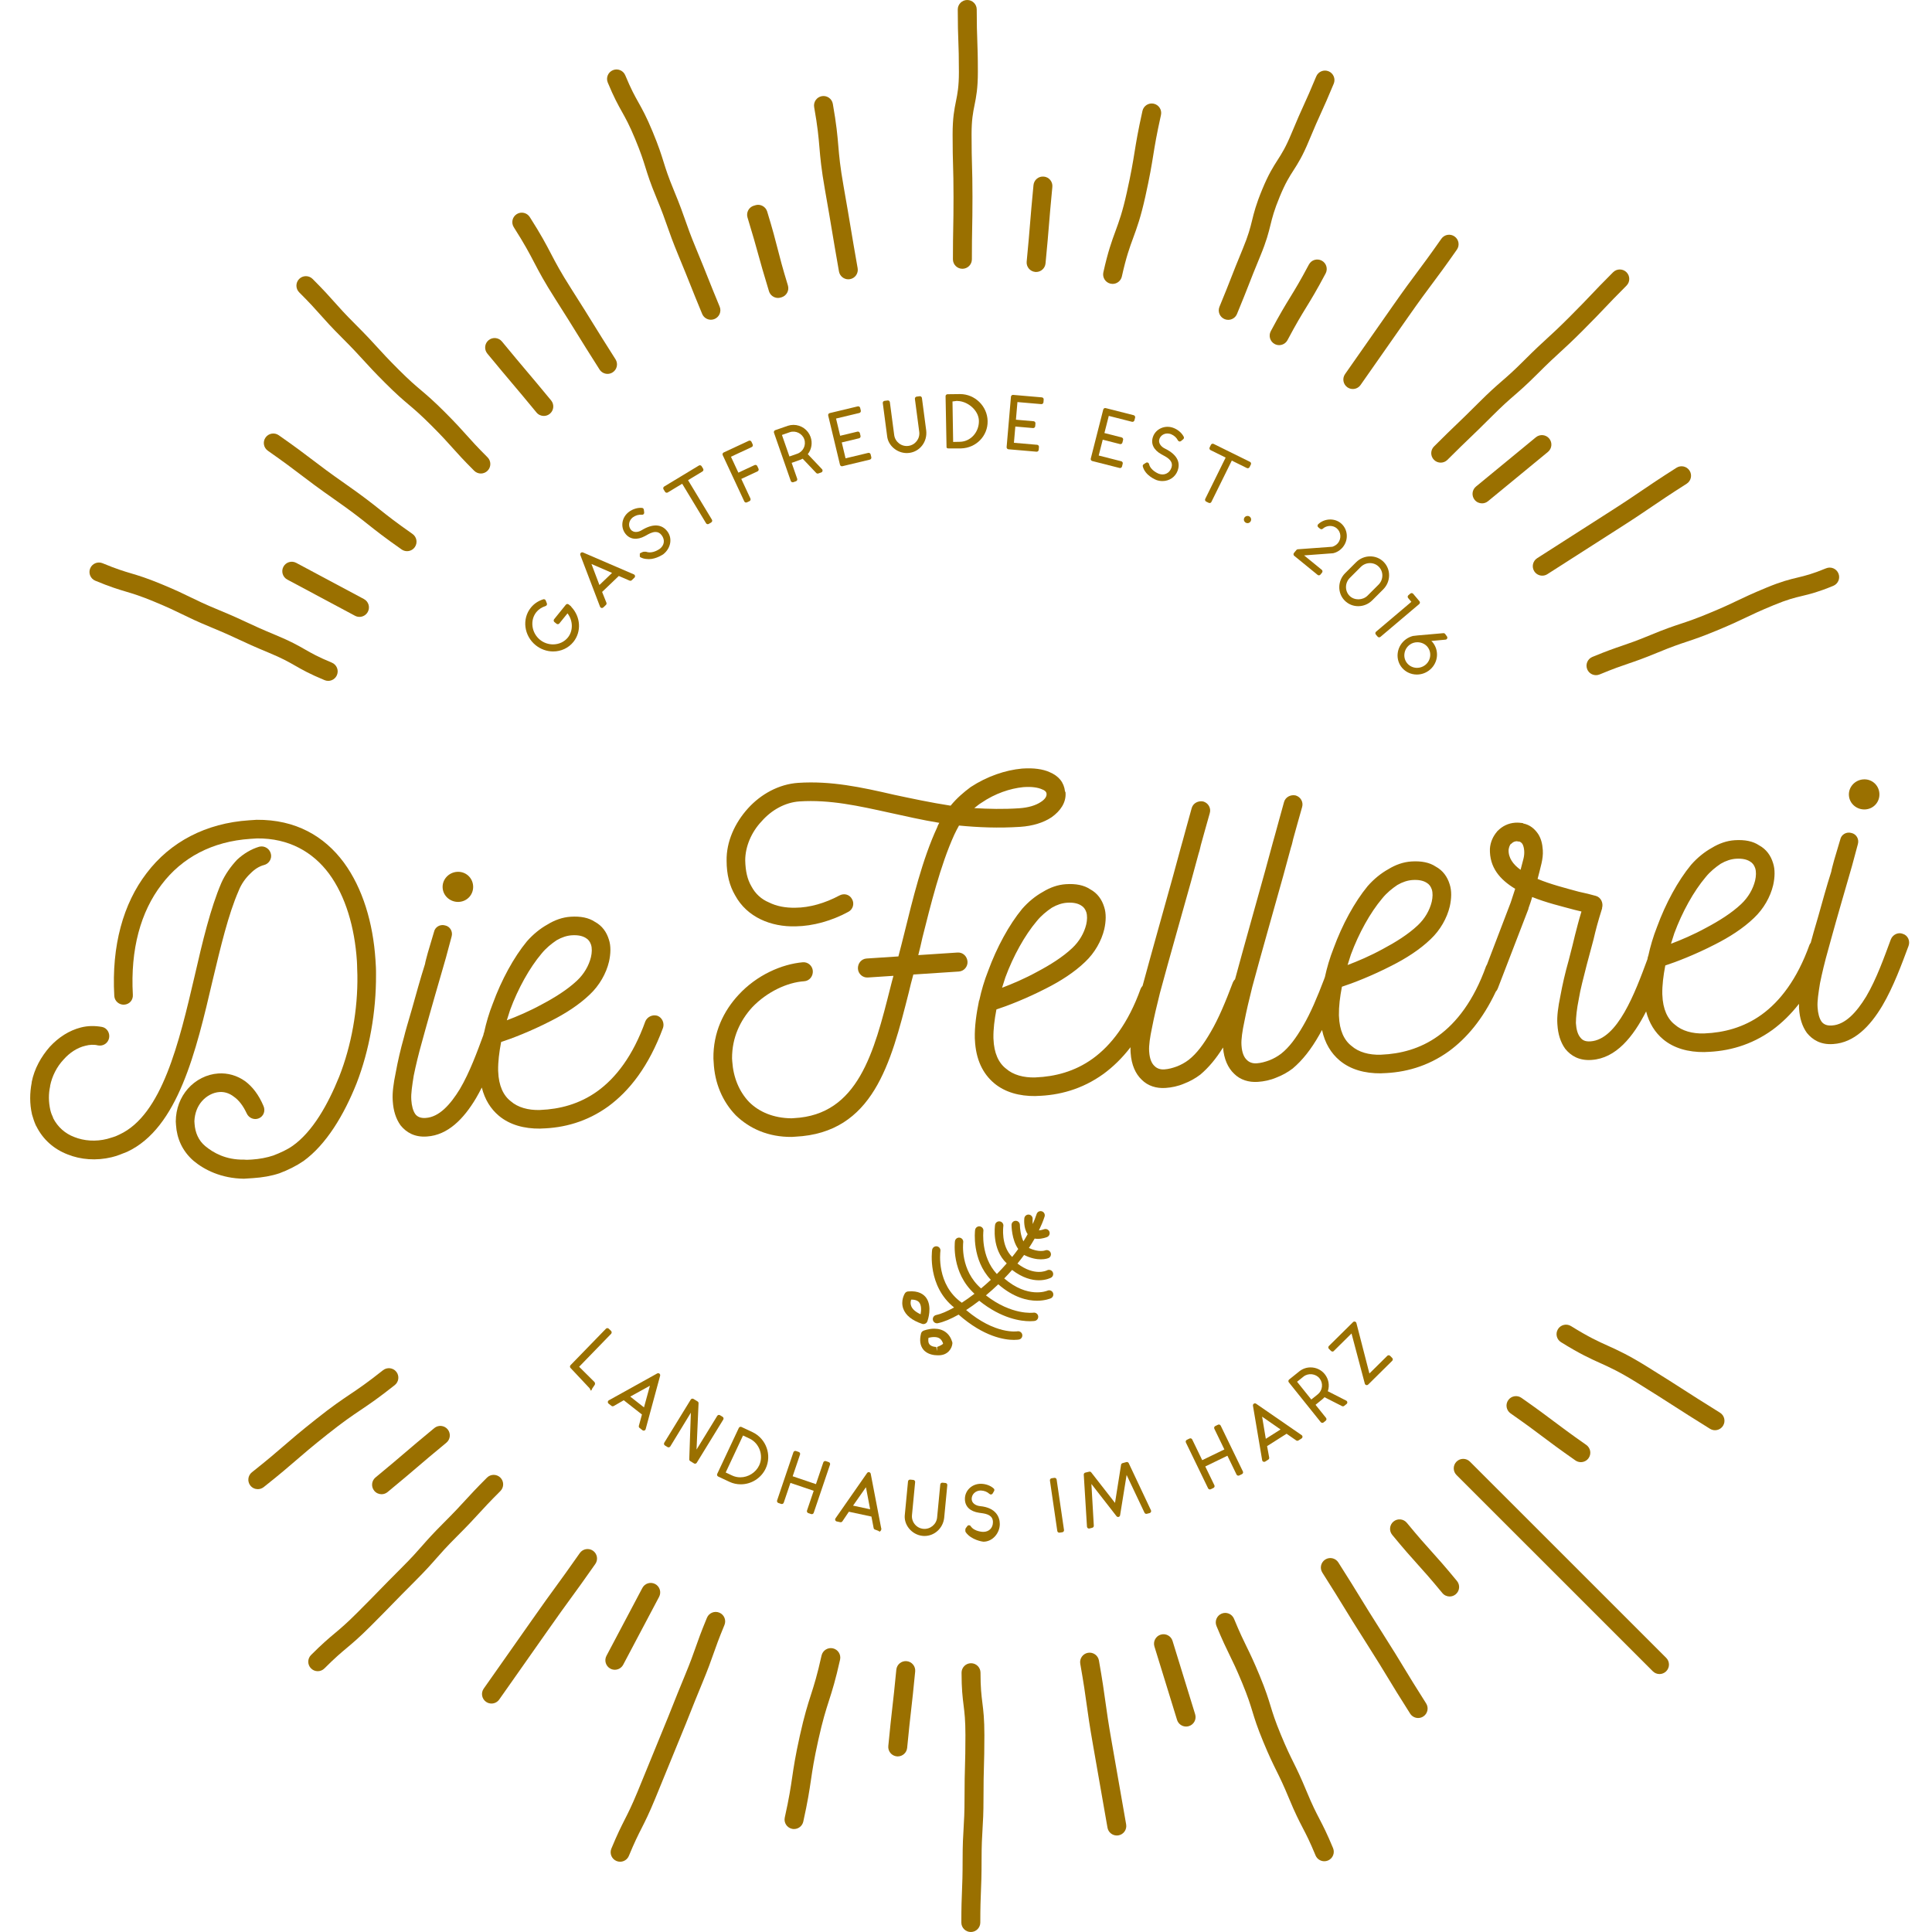 <svg width="256" height="256" viewBox="0 0 256 256" fill="none" xmlns="http://www.w3.org/2000/svg">
<path d="M82.408 14.803C82.913 15.707 83.391 16.557 84.155 18.402C84.925 20.26 85.217 21.198 85.527 22.191C85.839 23.194 86.162 24.231 86.978 26.196C87.755 28.075 88.081 29.008 88.426 29.997C88.769 30.975 89.122 31.986 89.927 33.932C90.715 35.833 91.096 36.789 91.477 37.745C91.86 38.709 92.244 39.674 93.039 41.592C93.239 42.074 93.706 42.367 94.199 42.367C94.359 42.367 94.522 42.337 94.678 42.27C95.319 42.005 95.624 41.271 95.358 40.631C94.57 38.729 94.19 37.773 93.809 36.816C93.426 35.852 93.042 34.888 92.247 32.971C91.469 31.093 91.143 30.158 90.798 29.169C90.455 28.191 90.102 27.18 89.297 25.235C88.526 23.374 88.233 22.435 87.924 21.443C87.611 20.441 87.288 19.405 86.474 17.441C85.654 15.46 85.118 14.503 84.599 13.576C84.094 12.674 83.616 11.822 82.852 9.978C82.588 9.338 81.85 9.033 81.212 9.299C80.571 9.563 80.267 10.298 80.533 10.939C81.354 12.919 81.89 13.877 82.408 14.803Z" fill="#9A7000"/>
<path d="M42.438 41.696C43.128 42.473 43.841 43.275 45.331 44.766C46.777 46.211 47.464 46.966 48.154 47.722C48.862 48.498 49.57 49.276 51.054 50.759C52.553 52.258 53.379 52.956 54.177 53.632C54.971 54.303 55.721 54.939 57.146 56.364C58.582 57.799 59.241 58.536 59.938 59.317C60.628 60.089 61.342 60.886 62.829 62.375C63.074 62.62 63.396 62.743 63.717 62.743C64.037 62.743 64.36 62.62 64.605 62.375C65.094 61.884 65.094 61.089 64.605 60.599C63.166 59.161 62.507 58.424 61.81 57.643C61.12 56.871 60.406 56.074 58.922 54.588C57.422 53.089 56.597 52.391 55.799 51.715C55.005 51.042 54.255 50.409 52.83 48.983C51.387 47.541 50.698 46.786 50.009 46.03C49.301 45.253 48.593 44.476 47.106 42.99C45.668 41.552 45.01 40.813 44.313 40.028C43.624 39.254 42.911 38.451 41.42 36.96C40.931 36.471 40.134 36.471 39.645 36.96C39.155 37.452 39.155 38.247 39.645 38.737C41.083 40.173 41.742 40.913 42.438 41.696Z" fill="#9A7000"/>
<path d="M12.631 76.95C14.602 77.767 15.647 78.08 16.657 78.382C17.652 78.678 18.591 78.958 20.445 79.726C22.322 80.505 23.21 80.939 24.15 81.398C25.084 81.854 26.049 82.326 27.998 83.133C29.881 83.914 30.807 84.346 31.732 84.778C32.684 85.223 33.634 85.666 35.574 86.47C37.409 87.23 38.254 87.714 39.148 88.227C40.071 88.754 41.025 89.301 43.009 90.122C43.166 90.188 43.329 90.219 43.489 90.219C43.981 90.219 44.449 89.927 44.649 89.442C44.915 88.802 44.61 88.068 43.969 87.803C42.134 87.042 41.288 86.558 40.395 86.046C39.472 85.518 38.517 84.972 36.534 84.151C34.646 83.369 33.721 82.936 32.794 82.504C31.845 82.06 30.893 81.615 28.959 80.814C27.081 80.036 26.193 79.602 25.253 79.142C24.321 78.686 23.355 78.213 21.407 77.408C19.433 76.588 18.387 76.277 17.376 75.975C16.381 75.679 15.442 75.398 13.591 74.631C12.953 74.367 12.216 74.67 11.951 75.31C11.686 75.951 11.99 76.685 12.631 76.95Z" fill="#9A7000"/>
<path d="M108.58 19.547C108.698 20.928 108.819 22.357 109.307 25.122C109.785 27.828 110.011 29.181 110.237 30.536C110.463 31.895 110.691 33.256 111.169 35.972C111.277 36.581 111.807 37.01 112.404 37.01C112.477 37.01 112.551 37.003 112.624 36.99C113.307 36.871 113.763 36.219 113.642 35.536C113.164 32.832 112.939 31.478 112.713 30.123C112.487 28.764 112.259 27.404 111.78 24.687C111.311 22.032 111.199 20.722 111.081 19.336C110.964 17.954 110.843 16.526 110.354 13.76C110.233 13.077 109.583 12.623 108.9 12.742C108.217 12.862 107.761 13.514 107.881 14.197C108.351 16.85 108.463 18.161 108.58 19.547Z" fill="#9A7000"/>
<path d="M70.782 34.781C71.422 36.006 72.085 37.275 73.593 39.639C75.066 41.951 75.787 43.118 76.508 44.285C77.233 45.458 77.959 46.632 79.442 48.959C79.681 49.334 80.087 49.541 80.501 49.541C80.733 49.541 80.966 49.477 81.175 49.343C81.76 48.971 81.932 48.194 81.559 47.61C80.086 45.298 79.366 44.132 78.644 42.965C77.919 41.792 77.193 40.618 75.71 38.291C74.262 36.018 73.652 34.853 73.009 33.619C72.368 32.393 71.706 31.123 70.198 28.76C69.825 28.173 69.046 28.003 68.465 28.375C67.88 28.748 67.708 29.523 68.081 30.108C69.528 32.381 70.137 33.547 70.782 34.781Z" fill="#9A7000"/>
<path d="M35.494 59.726C37.728 61.29 38.814 62.117 39.9 62.944C40.987 63.771 42.111 64.626 44.387 66.219C46.611 67.775 47.646 68.598 48.741 69.466C49.817 70.321 50.931 71.204 53.217 72.805C53.436 72.957 53.686 73.032 53.935 73.032C54.331 73.032 54.721 72.845 54.965 72.496C55.363 71.929 55.224 71.145 54.656 70.748C52.432 69.191 51.397 68.37 50.302 67.5C49.226 66.645 48.113 65.763 45.826 64.162C43.592 62.599 42.506 61.772 41.42 60.945C40.333 60.117 39.209 59.262 36.933 57.669C36.365 57.272 35.584 57.41 35.184 57.978C34.787 58.545 34.925 59.329 35.494 59.726Z" fill="#9A7000"/>
<path d="M47.784 186.838C48.93 186.068 50.115 185.271 52.31 183.531C52.852 183.101 52.944 182.31 52.514 181.766C52.083 181.224 51.295 181.133 50.75 181.563C48.633 183.241 47.54 183.977 46.383 184.754C45.238 185.524 44.053 186.32 41.858 188.062C39.682 189.787 38.613 190.712 37.578 191.606C36.564 192.483 35.515 193.39 33.38 195.083C32.838 195.514 32.746 196.303 33.176 196.847C33.424 197.159 33.791 197.321 34.161 197.321C34.434 197.321 34.709 197.232 34.941 197.05C37.117 195.324 38.186 194.4 39.221 193.506C40.235 192.629 41.284 191.722 43.419 190.029C45.536 188.35 46.629 187.615 47.784 186.838Z" fill="#9A7000"/>
<path d="M186.081 221.062C185.365 219.879 184.649 218.698 183.165 216.365C181.693 214.053 180.978 212.886 180.261 211.717C179.54 210.539 178.818 209.361 177.336 207.032C176.962 206.446 176.186 206.275 175.602 206.646C175.017 207.019 174.845 207.795 175.218 208.379C176.689 210.693 177.404 211.86 178.12 213.028C178.841 214.206 179.564 215.383 181.046 217.713C182.515 220.022 183.225 221.193 183.934 222.364C184.651 223.547 185.366 224.729 186.851 227.062C187.09 227.437 187.497 227.644 187.911 227.644C188.142 227.644 188.375 227.58 188.585 227.447C189.17 227.076 189.342 226.299 188.97 225.713C187.501 223.404 186.791 222.234 186.081 221.062Z" fill="#9A7000"/>
<path d="M227.909 187.19C225.493 185.69 224.298 184.921 223.101 184.152C221.896 183.378 220.693 182.604 218.26 181.094C215.766 179.544 214.394 178.925 213.068 178.325C211.758 177.735 210.522 177.176 208.167 175.713C207.578 175.348 206.804 175.529 206.439 176.118C206.073 176.706 206.254 177.482 206.843 177.846C209.336 179.395 210.708 180.014 212.034 180.613C213.344 181.205 214.581 181.764 216.935 183.226C219.351 184.726 220.546 185.495 221.743 186.264C222.948 187.038 224.151 187.811 226.583 189.322C226.79 189.45 227.018 189.511 227.245 189.511C227.665 189.511 228.074 189.301 228.313 188.918C228.679 188.33 228.497 187.554 227.909 187.19Z" fill="#9A7000"/>
<path d="M194.772 193.674C194.282 193.184 193.486 193.184 192.996 193.674C192.506 194.164 192.506 194.959 192.996 195.449L219.005 221.452C219.249 221.697 219.572 221.82 219.892 221.82C220.213 221.82 220.535 221.696 220.78 221.452C221.27 220.962 221.27 220.167 220.78 219.676L194.772 193.674Z" fill="#9A7000"/>
<path d="M205.28 58.111C204.842 57.577 204.047 57.501 203.513 57.941L195.575 64.472C195.04 64.914 194.965 65.705 195.405 66.24C195.653 66.54 196.012 66.697 196.375 66.697C196.656 66.697 196.939 66.602 197.172 66.41L205.111 59.879C205.646 59.437 205.721 58.647 205.28 58.111Z" fill="#9A7000"/>
<path d="M126.346 26.09C126.346 28.147 126.327 29.174 126.307 30.202C126.288 31.24 126.267 32.281 126.267 34.359C126.267 35.053 126.83 35.614 127.523 35.614C128.216 35.614 128.779 35.054 128.779 34.359C128.779 32.304 128.798 31.277 128.817 30.25C128.837 29.21 128.857 28.17 128.857 26.091C128.857 24.005 128.826 22.962 128.796 21.919C128.767 20.892 128.738 19.866 128.738 17.815C128.738 15.871 128.928 14.925 129.131 13.923C129.347 12.845 129.572 11.731 129.572 9.535C129.572 7.443 129.532 6.396 129.495 5.349C129.458 4.327 129.421 3.303 129.421 1.254C129.421 0.561 128.858 0 128.165 0C127.472 0 126.909 0.561 126.909 1.254C126.909 3.348 126.948 4.394 126.986 5.442C127.023 6.464 127.06 7.488 127.06 9.535C127.06 11.48 126.87 12.426 126.668 13.427C126.451 14.505 126.226 15.62 126.226 17.814C126.226 19.902 126.257 20.946 126.287 21.99C126.317 23.015 126.346 24.04 126.346 26.09Z" fill="#9A7000"/>
<path d="M66.304 195.794C65.814 195.304 65.018 195.304 64.528 195.794C63.048 197.274 62.34 198.047 61.633 198.819C60.942 199.572 60.252 200.325 58.808 201.769C57.318 203.258 56.609 204.065 55.923 204.844C55.234 205.629 54.582 206.371 53.148 207.804C51.682 209.271 50.956 210.015 50.233 210.758C49.511 211.499 48.791 212.239 47.329 213.699C45.904 215.124 45.15 215.757 44.353 216.425C43.548 217.098 42.718 217.796 41.214 219.298C40.724 219.788 40.724 220.583 41.214 221.072C41.459 221.319 41.781 221.442 42.102 221.442C42.423 221.442 42.744 221.318 42.989 221.073C44.415 219.648 45.169 219.017 45.965 218.349C46.77 217.674 47.6 216.978 49.104 215.476C50.578 214.002 51.304 213.256 52.031 212.509C52.748 211.773 53.468 211.033 54.924 209.579C56.414 208.088 57.124 207.282 57.809 206.502C58.498 205.718 59.151 204.976 60.584 203.543C62.067 202.061 62.775 201.289 63.484 200.514C64.172 199.763 64.862 199.01 66.305 197.57C66.794 197.08 66.794 196.285 66.304 195.794Z" fill="#9A7000"/>
<path d="M95.315 213.684C94.676 213.418 93.94 213.722 93.675 214.362C92.871 216.304 92.516 217.315 92.173 218.291C91.826 219.278 91.498 220.211 90.721 222.089C89.926 224.009 89.542 224.975 89.159 225.941C88.779 226.899 88.4 227.857 87.612 229.759C86.817 231.677 86.429 232.638 86.04 233.601C85.652 234.557 85.265 235.515 84.475 237.424C83.701 239.291 83.255 240.169 82.782 241.098C82.31 242.03 81.82 242.994 81.009 244.952C80.745 245.593 81.049 246.328 81.688 246.593C81.845 246.658 82.008 246.689 82.168 246.689C82.661 246.689 83.128 246.397 83.328 245.913C84.102 244.045 84.548 243.165 85.022 242.236C85.494 241.304 85.984 240.341 86.793 238.385C87.588 236.466 87.977 235.503 88.366 234.543C88.753 233.585 89.141 232.627 89.931 230.719C90.726 228.799 91.11 227.833 91.493 226.867C91.872 225.909 92.253 224.951 93.04 223.049C93.844 221.108 94.198 220.098 94.541 219.123C94.889 218.134 95.216 217.202 95.993 215.322C96.26 214.683 95.956 213.949 95.315 213.684Z" fill="#9A7000"/>
<path d="M129.922 221.642C129.922 220.947 129.36 220.386 128.667 220.386C127.974 220.386 127.411 220.947 127.411 221.642C127.411 223.786 127.546 224.876 127.677 225.93C127.804 226.953 127.924 227.919 127.924 229.908C127.924 231.96 127.895 232.984 127.866 234.01C127.836 235.053 127.806 236.096 127.806 238.183C127.806 240.215 127.745 241.201 127.682 242.247C127.618 243.283 127.552 244.355 127.552 246.463C127.552 248.509 127.511 249.531 127.469 250.554C127.426 251.602 127.383 252.651 127.383 254.746C127.383 255.439 127.946 256 128.639 256C129.331 256 129.895 255.439 129.895 254.746C129.895 252.7 129.936 251.679 129.978 250.655C130.021 249.607 130.064 248.56 130.064 246.463C130.064 244.432 130.125 243.445 130.189 242.401C130.253 241.363 130.319 240.291 130.319 238.182C130.319 236.131 130.347 235.105 130.376 234.079C130.406 233.037 130.436 231.993 130.436 229.906C130.436 227.763 130.3 226.672 130.169 225.619C130.042 224.597 129.922 223.631 129.922 221.642Z" fill="#9A7000"/>
<path d="M174.841 241.032C174.36 240.109 173.908 239.237 173.137 237.377C172.328 235.422 171.85 234.457 171.387 233.525C170.923 232.588 170.484 231.703 169.709 229.831C168.942 227.975 168.655 227.037 168.352 226.045C168.045 225.04 167.728 224 166.914 222.033C166.107 220.084 165.636 219.12 165.178 218.188C164.719 217.251 164.286 216.365 163.511 214.493C163.246 213.852 162.508 213.548 161.87 213.814C161.23 214.079 160.926 214.814 161.191 215.454C161.995 217.397 162.467 218.361 162.923 219.293C163.383 220.231 163.818 221.117 164.594 222.993C165.361 224.848 165.647 225.786 165.951 226.778C166.258 227.785 166.575 228.824 167.389 230.791C168.196 232.742 168.675 233.707 169.137 234.639C169.601 235.575 170.04 236.461 170.817 238.337C171.629 240.299 172.129 241.26 172.612 242.191C173.093 243.113 173.546 243.986 174.317 245.85C174.518 246.334 174.985 246.625 175.478 246.625C175.637 246.625 175.8 246.594 175.958 246.53C176.598 246.265 176.902 245.531 176.638 244.889C175.825 242.926 175.324 241.964 174.841 241.032Z" fill="#9A7000"/>
<path d="M218.736 84.129C216.865 84.904 215.931 85.223 214.943 85.56C213.958 85.895 212.944 86.241 210.996 87.046C210.356 87.312 210.052 88.046 210.317 88.687C210.517 89.17 210.984 89.462 211.478 89.462C211.638 89.462 211.8 89.432 211.957 89.367C213.83 88.59 214.763 88.273 215.752 87.936C216.735 87.602 217.75 87.256 219.698 86.449C221.567 85.675 222.502 85.364 223.492 85.035C224.481 84.707 225.504 84.367 227.457 83.558C229.4 82.754 230.366 82.292 231.301 81.846C232.247 81.393 233.141 80.965 235.022 80.188C236.843 79.432 237.786 79.205 238.785 78.967C239.835 78.715 240.919 78.454 242.922 77.625C243.563 77.359 243.867 76.625 243.602 75.985C243.337 75.344 242.603 75.04 241.962 75.305C240.141 76.059 239.198 76.285 238.2 76.526C237.15 76.777 236.065 77.038 234.062 77.867C232.119 78.672 231.153 79.134 230.218 79.581C229.272 80.033 228.378 80.461 226.497 81.24C224.627 82.015 223.692 82.325 222.701 82.654C221.712 82.981 220.689 83.32 218.736 84.129Z" fill="#9A7000"/>
<path d="M190.014 59.159C189.524 59.649 189.524 60.444 190.014 60.934C190.259 61.18 190.581 61.302 190.902 61.302C191.223 61.302 191.544 61.18 191.789 60.934C193.245 59.48 193.986 58.768 194.728 58.056C195.477 57.337 196.229 56.617 197.697 55.148C199.128 53.718 199.871 53.074 200.659 52.389C201.446 51.706 202.258 51.002 203.752 49.509C205.195 48.065 205.949 47.375 206.702 46.686C207.477 45.976 208.253 45.268 209.738 43.782C211.213 42.306 211.932 41.549 212.651 40.792C213.359 40.047 214.066 39.302 215.519 37.848C216.009 37.36 216.009 36.563 215.519 36.073C215.029 35.583 214.234 35.583 213.744 36.073C212.268 37.548 211.549 38.306 210.83 39.063C210.123 39.808 209.415 40.553 207.962 42.006C206.517 43.452 205.763 44.142 205.007 44.833C204.234 45.541 203.458 46.251 201.976 47.733C200.546 49.164 199.801 49.81 199.014 50.493C198.229 51.174 197.415 51.88 195.922 53.373C194.472 54.823 193.731 55.533 192.991 56.243C192.239 56.966 191.487 57.685 190.014 59.159Z" fill="#9A7000"/>
<path d="M162.266 42.285C162.422 42.351 162.586 42.381 162.746 42.381C163.239 42.381 163.706 42.09 163.906 41.606C164.702 39.685 165.08 38.715 165.459 37.747C165.832 36.789 166.204 35.833 166.991 33.935C167.819 31.936 168.085 30.857 168.342 29.812C168.588 28.815 168.82 27.873 169.576 26.048C170.325 24.239 170.846 23.424 171.4 22.562C171.987 21.645 172.595 20.698 173.429 18.682C174.212 16.792 174.637 15.86 175.06 14.928C175.494 13.973 175.927 13.021 176.728 11.088C176.993 10.447 176.689 9.712 176.048 9.447C175.41 9.181 174.674 9.486 174.408 10.126C173.623 12.021 173.199 12.954 172.774 13.887C172.342 14.839 171.908 15.791 171.11 17.721C170.36 19.529 169.839 20.345 169.286 21.207C168.698 22.124 168.09 23.072 167.256 25.087C166.427 27.086 166.161 28.167 165.905 29.211C165.659 30.208 165.427 31.15 164.672 32.973C163.876 34.894 163.498 35.864 163.119 36.833C162.746 37.789 162.373 38.746 161.587 40.644C161.322 41.286 161.625 42.02 162.266 42.285Z" fill="#9A7000"/>
<path d="M78.576 205.481C78.006 205.084 77.225 205.222 76.827 205.79C75.255 208.034 74.448 209.142 73.64 210.25C72.826 211.366 72.012 212.484 70.426 214.747C68.85 217 68.056 218.123 67.263 219.246C66.47 220.371 65.675 221.495 64.094 223.751C63.696 224.32 63.835 225.102 64.403 225.501C64.622 225.654 64.873 225.728 65.122 225.728C65.518 225.728 65.907 225.541 66.151 225.192C67.728 222.94 68.522 221.818 69.315 220.694C70.109 219.569 70.903 218.443 72.483 216.188C74.055 213.944 74.862 212.837 75.67 211.729C76.485 210.612 77.299 209.494 78.884 207.231C79.282 206.662 79.144 205.88 78.576 205.481Z" fill="#9A7000"/>
<path d="M110.358 218.412C109.685 218.264 109.012 218.69 108.861 219.366C108.278 221.995 107.877 223.247 107.452 224.571C107.028 225.892 106.59 227.257 105.981 230C105.376 232.729 105.169 234.14 104.968 235.503C104.765 236.883 104.574 238.188 103.987 240.829C103.837 241.507 104.264 242.176 104.941 242.326C105.033 242.347 105.124 242.356 105.214 242.356C105.789 242.356 106.309 241.958 106.439 241.373C107.044 238.643 107.252 237.233 107.454 235.869C107.657 234.489 107.848 233.185 108.434 230.543C109.017 227.913 109.419 226.662 109.844 225.338C110.267 224.017 110.705 222.652 111.314 219.91C111.462 219.233 111.035 218.562 110.358 218.412Z" fill="#9A7000"/>
<path d="M147.322 230.897C146.848 228.211 146.661 226.859 146.475 225.507C146.285 224.131 146.096 222.757 145.614 220.023C145.493 219.339 144.837 218.885 144.158 219.005C143.477 219.126 143.02 219.777 143.141 220.46C143.615 223.145 143.801 224.497 143.987 225.85C144.178 227.226 144.367 228.602 144.85 231.334L146.748 242.175C146.855 242.785 147.385 243.213 147.983 243.213C148.055 243.213 148.129 243.207 148.203 243.194C148.886 243.074 149.341 242.424 149.22 241.74L147.322 230.897Z" fill="#9A7000"/>
<path d="M204.418 190.372C205.489 191.177 206.558 191.98 208.749 193.514C208.968 193.668 209.219 193.742 209.468 193.742C209.863 193.742 210.253 193.556 210.498 193.208C210.896 192.639 210.757 191.856 210.189 191.459C208.033 189.948 206.979 189.156 205.927 188.365C204.857 187.561 203.788 186.755 201.597 185.221C201.028 184.824 200.245 184.961 199.848 185.529C199.45 186.098 199.588 186.881 200.157 187.279C202.314 188.789 203.366 189.579 204.418 190.372Z" fill="#9A7000"/>
<path d="M208.329 70.989C207.168 71.736 206.011 72.48 203.683 73.963C203.098 74.336 202.926 75.112 203.298 75.697C203.538 76.072 203.944 76.278 204.358 76.278C204.589 76.278 204.822 76.215 205.031 76.082C207.365 74.594 208.523 73.85 209.688 73.102C210.838 72.362 211.994 71.62 214.3 70.15C216.64 68.659 217.787 67.88 218.933 67.099C220.062 66.333 221.192 65.562 223.492 64.097C224.077 63.724 224.249 62.948 223.876 62.364C223.503 61.778 222.726 61.608 222.143 61.98C219.81 63.466 218.664 64.245 217.52 65.023C216.389 65.793 215.258 66.562 212.95 68.032C210.64 69.504 209.482 70.25 208.329 70.989Z" fill="#9A7000"/>
<path d="M178.534 51.318C178.753 51.471 179.005 51.545 179.254 51.545C179.65 51.545 180.039 51.358 180.283 51.009L186.594 41.994C188.161 39.758 188.978 38.663 189.796 37.569C190.625 36.458 191.455 35.349 193.044 33.079C193.442 32.511 193.304 31.728 192.736 31.331C192.167 30.933 191.384 31.07 190.987 31.638C189.419 33.875 188.602 34.971 187.785 36.064C186.955 37.175 186.126 38.284 184.537 40.554L178.227 49.569C177.829 50.137 177.967 50.919 178.534 51.318Z" fill="#9A7000"/>
<path d="M147.154 37.588C147.246 37.608 147.337 37.618 147.427 37.618C148.002 37.618 148.522 37.219 148.652 36.634C149.23 34.03 149.681 32.803 150.159 31.503C150.645 30.184 151.147 28.82 151.762 26.05C152.365 23.329 152.592 21.928 152.811 20.573C153.034 19.193 153.245 17.889 153.834 15.239C153.983 14.562 153.557 13.891 152.88 13.741C152.199 13.591 151.533 14.018 151.382 14.695C150.778 17.416 150.551 18.817 150.332 20.172C150.109 21.553 149.898 22.856 149.309 25.506C148.732 28.109 148.28 29.336 147.802 30.636C147.316 31.956 146.815 33.321 146.2 36.087C146.05 36.767 146.476 37.438 147.154 37.588Z" fill="#9A7000"/>
<path d="M67.84 50.764C68.659 51.732 69.477 52.7 71.089 54.657C71.338 54.959 71.697 55.114 72.059 55.114C72.341 55.114 72.623 55.02 72.856 54.828C73.391 54.386 73.467 53.596 73.027 53.059C71.403 51.092 70.581 50.117 69.757 49.143C68.939 48.175 68.121 47.205 66.508 45.249C66.068 44.715 65.277 44.638 64.74 45.079C64.206 45.52 64.13 46.312 64.571 46.847C66.194 48.815 67.017 49.79 67.84 50.764Z" fill="#9A7000"/>
<path d="M48.221 79.375C45.979 78.184 44.859 77.582 43.74 76.981C42.62 76.378 41.498 75.777 39.249 74.581C38.636 74.255 37.876 74.487 37.552 75.1C37.227 75.713 37.458 76.474 38.071 76.799C40.313 77.99 41.433 78.592 42.552 79.193C43.673 79.794 44.794 80.398 47.042 81.593C47.231 81.692 47.432 81.74 47.631 81.74C48.08 81.74 48.514 81.498 48.74 81.073C49.065 80.461 48.834 79.702 48.221 79.375Z" fill="#9A7000"/>
<path d="M57.55 189.227C55.58 190.852 54.61 191.681 53.638 192.511C52.676 193.334 51.714 194.157 49.76 195.767C49.225 196.209 49.149 196.999 49.59 197.536C49.838 197.836 50.197 197.992 50.559 197.992C50.841 197.992 51.124 197.897 51.357 197.704C53.327 196.079 54.298 195.25 55.269 194.421C56.231 193.597 57.194 192.775 59.147 191.165C59.682 190.723 59.758 189.932 59.318 189.397C58.878 188.861 58.084 188.785 57.55 189.227Z" fill="#9A7000"/>
<path d="M82.577 220.584C83.772 218.337 84.366 217.21 84.958 216.082C85.55 214.957 86.139 213.832 87.334 211.59C87.659 210.978 87.427 210.217 86.815 209.892C86.202 209.566 85.443 209.797 85.117 210.411C83.921 212.659 83.328 213.786 82.736 214.914C82.145 216.039 81.554 217.162 80.36 219.405C80.035 220.017 80.267 220.777 80.879 221.104C81.066 221.203 81.268 221.251 81.468 221.251C81.916 221.251 82.35 221.01 82.577 220.584Z" fill="#9A7000"/>
<path d="M120.137 220.112C119.447 220.05 118.834 220.552 118.767 221.243C118.525 223.763 118.382 225.021 118.238 226.278C118.094 227.547 117.949 228.817 117.705 231.359C117.637 232.048 118.144 232.661 118.833 232.728C118.875 232.731 118.915 232.733 118.956 232.733C119.595 232.733 120.141 232.247 120.203 231.597C120.446 229.078 120.589 227.82 120.733 226.562C120.877 225.293 121.022 224.024 121.266 221.482C121.334 220.793 120.827 220.181 120.137 220.112Z" fill="#9A7000"/>
<path d="M156.865 222.286C156.489 221.073 156.112 219.861 155.369 217.431C155.166 216.767 154.465 216.395 153.801 216.598C153.138 216.801 152.765 217.502 152.967 218.165C153.712 220.6 154.09 221.816 154.467 223.032C154.844 224.245 155.221 225.458 155.963 227.887C156.129 228.427 156.626 228.776 157.163 228.776C157.286 228.776 157.408 228.758 157.532 228.721C158.195 228.518 158.568 227.817 158.365 227.153C157.621 224.718 157.243 223.501 156.865 222.286Z" fill="#9A7000"/>
<path d="M189.699 205.593C188.871 204.674 188.014 203.722 186.414 201.782C185.973 201.247 185.182 201.169 184.647 201.611C184.111 202.052 184.035 202.843 184.476 203.377C186.111 205.361 186.986 206.334 187.832 207.273C188.661 208.193 189.518 209.145 191.118 211.085C191.366 211.387 191.725 211.543 192.087 211.543C192.368 211.543 192.651 211.449 192.884 211.256C193.42 210.815 193.495 210.023 193.055 209.489C191.421 207.505 190.546 206.533 189.699 205.593Z" fill="#9A7000"/>
<path d="M175.653 36.231C175.977 35.618 175.746 34.859 175.134 34.534C174.519 34.209 173.762 34.44 173.436 35.053C172.261 37.264 171.623 38.303 170.949 39.402C170.284 40.487 169.597 41.607 168.385 43.887C168.06 44.498 168.291 45.259 168.903 45.585C169.092 45.684 169.293 45.732 169.492 45.732C169.941 45.732 170.376 45.49 170.602 45.065C171.777 42.854 172.414 41.815 173.089 40.714C173.753 39.632 174.441 38.511 175.653 36.231Z" fill="#9A7000"/>
<path d="M137.168 36.032C137.21 36.036 137.251 36.038 137.291 36.038C137.93 36.038 138.476 35.552 138.538 34.904C138.785 32.362 138.889 31.09 138.992 29.817C139.095 28.555 139.198 27.292 139.442 24.769C139.51 24.078 139.004 23.464 138.315 23.399C137.623 23.329 137.01 23.837 136.943 24.526C136.698 27.068 136.594 28.34 136.49 29.612C136.387 30.876 136.285 32.138 136.04 34.662C135.973 35.351 136.478 35.964 137.168 36.032Z" fill="#9A7000"/>
<path d="M100.462 33.673C100.804 34.907 101.145 36.141 101.893 38.589C102.059 39.13 102.557 39.478 103.093 39.478C103.216 39.478 103.339 39.459 103.461 39.422C103.475 39.418 103.487 39.41 103.501 39.406C103.509 39.404 103.518 39.404 103.527 39.402C103.534 39.399 103.541 39.395 103.548 39.393C103.554 39.391 103.561 39.392 103.567 39.39C104.23 39.187 104.604 38.485 104.401 37.822C103.666 35.419 103.35 34.18 103.043 32.981C102.73 31.754 102.406 30.487 101.654 28.027C101.45 27.364 100.745 26.993 100.086 27.194C100.064 27.201 100.045 27.212 100.025 27.22C100 27.226 99.975 27.227 99.95 27.235C99.937 27.239 99.926 27.246 99.913 27.25C99.904 27.253 99.894 27.253 99.885 27.255C99.221 27.458 98.849 28.16 99.051 28.823C99.789 31.238 100.126 32.457 100.462 33.673Z" fill="#9A7000"/>
<path d="M136.932 173.936C136.904 173.939 134.092 174.322 130.64 171.642C131.191 171.182 131.738 170.694 132.278 170.176C134.283 171.923 136.12 172.353 137.403 172.353C138.49 172.353 139.181 172.057 139.243 172.03C139.521 171.904 139.645 171.581 139.523 171.302C139.402 171.024 139.081 170.895 138.795 171.016C138.687 171.064 136.187 172.079 133.066 169.4C133.421 169.035 133.768 168.659 134.107 168.273C135.51 169.351 136.747 169.643 137.656 169.643C138.62 169.643 139.219 169.326 139.268 169.299C139.534 169.153 139.631 168.822 139.486 168.554C139.343 168.286 139.008 168.186 138.74 168.325C138.669 168.361 137.085 169.149 134.818 167.427C135.122 167.054 135.415 166.674 135.696 166.289C136.606 166.744 137.365 166.868 137.918 166.868C138.541 166.868 138.904 166.712 138.933 166.7C139.209 166.577 139.33 166.258 139.211 165.98C139.093 165.702 138.77 165.572 138.491 165.684C138.452 165.698 137.673 165.987 136.334 165.365C136.606 164.952 136.861 164.536 137.098 164.117C137.233 164.141 137.37 164.156 137.503 164.156C138.11 164.156 138.651 163.951 138.737 163.917C139.021 163.804 139.16 163.482 139.048 163.198C138.934 162.913 138.614 162.775 138.328 162.887C138.185 162.944 137.924 163.011 137.662 163.035C137.955 162.425 138.217 161.814 138.413 161.203C138.507 160.912 138.345 160.599 138.055 160.507C137.76 160.413 137.453 160.575 137.359 160.866C137.216 161.311 137.04 161.754 136.845 162.195C136.811 161.93 136.815 161.679 136.829 161.552C136.861 161.247 136.643 160.974 136.339 160.941C136.04 160.906 135.762 161.124 135.728 161.428C135.712 161.575 135.606 162.722 136.171 163.532C135.992 163.854 135.809 164.174 135.607 164.489C135.24 163.736 135.142 162.726 135.141 162.314C135.14 162.009 134.893 161.762 134.587 161.762H134.586C134.28 161.762 134.033 162.009 134.033 162.314C134.033 162.403 134.047 164.287 134.921 165.498C134.664 165.856 134.395 166.207 134.116 166.554C132.584 165.053 132.945 162.497 132.948 162.47C132.993 162.167 132.786 161.886 132.484 161.84C132.179 161.794 131.899 162.001 131.853 162.302C131.832 162.441 131.386 165.519 133.398 167.405C132.973 167.89 132.539 168.364 132.089 168.814C129.922 166.505 130.301 163.153 130.305 163.118C130.342 162.816 130.127 162.538 129.824 162.501C129.524 162.461 129.244 162.678 129.205 162.981C129.184 163.145 128.749 166.897 131.29 169.582C130.862 169.982 130.43 170.364 129.998 170.723C127.222 168.299 127.613 164.768 127.632 164.614C127.67 164.31 127.454 164.033 127.151 163.995C126.845 163.956 126.572 164.172 126.534 164.473C126.511 164.651 126.051 168.618 129.123 171.43C128.548 171.873 127.988 172.265 127.445 172.618C124.055 170.225 124.584 165.953 124.609 165.768C124.651 165.465 124.439 165.185 124.137 165.143C123.835 165.103 123.555 165.312 123.512 165.614C123.483 165.821 122.888 170.424 126.419 173.244C125.499 173.764 124.678 174.117 124.045 174.248C123.746 174.31 123.554 174.601 123.615 174.902C123.669 175.163 123.899 175.343 124.157 175.343C124.194 175.343 124.232 175.34 124.27 175.331C125.052 175.17 125.997 174.769 127.022 174.192C130.367 177.146 133.126 177.543 134.346 177.543C134.746 177.543 134.981 177.502 135.017 177.494C135.316 177.437 135.511 177.149 135.455 176.849C135.399 176.55 135.111 176.353 134.811 176.405C134.78 176.411 131.889 176.87 128.018 173.588C128.585 173.222 129.167 172.808 129.755 172.355C132.724 174.746 135.308 175.069 136.464 175.069C136.845 175.069 137.072 175.034 137.106 175.029C137.407 174.98 137.611 174.697 137.564 174.396C137.517 174.095 137.232 173.891 136.932 173.936Z" fill="#9A7000"/>
<path d="M123.788 176.058C123.038 176.058 122.397 176.314 122.37 176.324C122.206 176.39 122.082 176.532 122.039 176.704C121.823 177.574 121.919 178.278 122.325 178.799C122.896 179.529 123.889 179.576 124.166 179.58C124.236 179.586 124.304 179.584 124.369 179.584H124.37C125.619 179.584 126.147 178.649 126.196 178.017C126.202 177.949 126.194 177.881 126.174 177.815C125.83 176.68 124.983 176.058 123.788 176.058ZM124.167 178.482V179.036L124.051 178.477C123.983 178.477 123.421 178.468 123.148 178.115C122.998 177.925 122.976 177.64 123.03 177.267C123.218 177.218 123.495 177.166 123.776 177.166C124.436 177.166 124.754 177.438 124.967 178.019C124.919 178.207 124.167 178.482 124.167 178.482Z" fill="#9A7000"/>
<path d="M120.314 171.123C120.144 171.141 119.992 171.235 119.9 171.378C119.876 171.418 119.307 172.336 119.683 173.398C119.996 174.281 120.837 174.961 122.186 175.417C122.245 175.438 122.305 175.446 122.364 175.446C122.592 175.446 122.806 175.305 122.886 175.078C122.956 174.881 123.543 173.122 122.734 171.977C122.415 171.529 121.74 170.986 120.314 171.123ZM121.984 174.15C121.315 173.844 120.886 173.465 120.731 173.041C120.613 172.718 120.665 172.41 120.732 172.209C121.244 172.193 121.631 172.336 121.828 172.616C122.105 173.008 122.075 173.654 121.984 174.15Z" fill="#9A7000"/>
<path d="M37.031 155.463C38.179 155.034 39.26 154.493 40.217 153.842C43.248 151.644 45.577 147.729 47.243 143.562C48.952 139.157 49.85 134.042 49.824 129.165C49.836 128.458 49.794 127.814 49.751 127.171C49.431 122.312 48.07 117.698 45.552 114.277C42.972 110.802 39.181 108.582 34.01 108.628C33.659 108.651 33.307 108.674 33.015 108.693C27.278 109.071 22.561 111.556 19.424 115.701C16.338 119.725 14.765 125.297 15.145 131.974C15.191 132.676 15.811 133.165 16.454 133.123C17.157 133.077 17.649 132.515 17.603 131.813C17.265 125.78 18.643 120.809 21.405 117.217C24.109 113.63 28.142 111.483 33.176 111.152C33.528 111.129 33.821 111.109 34.054 111.095C38.285 111.052 41.464 112.901 43.592 115.759C45.786 118.73 46.999 122.884 47.291 127.333C47.337 128.035 47.318 128.625 47.356 129.21C47.422 133.792 46.56 138.552 44.948 142.656C43.431 146.401 41.429 149.942 38.789 151.82C38.059 152.339 37.146 152.752 36.228 153.106C35.365 153.398 34.378 153.581 33.383 153.646C33.032 153.67 32.68 153.692 32.325 153.657C29.917 153.698 28.267 152.748 27.211 151.876C26.279 151.115 25.855 150.026 25.781 148.914C25.778 148.855 25.77 148.737 25.758 148.562C25.806 147.501 26.158 146.596 26.759 145.909C27.361 145.223 28.211 144.755 29.091 144.698C29.734 144.656 30.394 144.847 31.013 145.336C31.629 145.766 32.206 146.492 32.685 147.519C32.961 148.148 33.687 148.453 34.316 148.177C34.945 147.9 35.191 147.178 34.914 146.55C34.287 145.063 33.453 144.001 32.525 143.297C31.413 142.488 30.157 142.159 28.928 142.24C27.406 142.34 25.926 143.084 24.887 144.27C23.903 145.393 23.297 146.902 23.291 148.607C23.299 148.724 23.311 148.9 23.322 149.076C23.437 150.832 24.134 152.491 25.631 153.804C27.062 155.003 29.313 156.148 32.314 156.186C32.665 156.164 33.075 156.136 33.544 156.106C34.775 156.022 35.938 155.829 37.031 155.463Z" fill="#9A7000"/>
<path d="M31.63 118.014C31.982 117.11 32.576 116.306 33.185 115.737C33.736 115.172 34.357 114.778 34.993 114.618C35.629 114.459 36.055 113.784 35.895 113.148C35.732 112.453 35.058 112.027 34.363 112.19C33.325 112.493 32.306 113.09 31.419 113.913C30.595 114.79 29.841 115.839 29.329 116.99C27.902 120.317 26.84 124.737 25.79 129.334C23.725 138.171 21.473 147.726 15.823 150.332C15.312 150.6 14.735 150.755 14.215 150.907C12.654 151.304 11.116 151.169 9.849 150.665C8.644 150.215 7.645 149.34 7.037 148.146L7.033 148.088C6.897 147.803 6.757 147.46 6.675 147.112C6.426 146.011 6.416 144.953 6.643 143.939L6.639 143.88C6.906 142.569 7.531 141.352 8.41 140.412C9.23 139.476 10.246 138.822 11.288 138.577C11.866 138.422 12.451 138.383 12.989 138.524C13.703 138.654 14.321 138.201 14.454 137.546C14.587 136.891 14.189 136.212 13.534 136.078C12.582 135.905 11.642 135.909 10.716 136.146C9.155 136.543 7.745 137.459 6.593 138.71C5.445 140.02 4.55 141.608 4.197 143.395L4.201 143.453C3.938 144.823 3.913 146.235 4.245 147.683C4.396 148.203 4.544 148.663 4.751 149.121C4.755 149.179 4.813 149.175 4.817 149.233C5.697 150.998 7.132 152.256 8.942 152.96C10.694 153.668 12.762 153.826 14.788 153.34C15.483 153.176 16.169 152.896 16.857 152.615C23.588 149.468 25.978 139.317 28.179 129.882C29.238 125.462 30.249 121.163 31.63 118.014Z" fill="#9A7000"/>
<path d="M60.832 119.504C61.944 119.431 62.764 118.495 62.692 117.383C62.618 116.271 61.682 115.45 60.57 115.523C59.458 115.596 58.578 116.536 58.652 117.648C58.725 118.761 59.719 119.577 60.832 119.504Z" fill="#9A7000"/>
<path d="M87.104 134.592C86.445 134.4 85.762 134.738 85.507 135.343C83.868 139.919 81.59 142.832 79.177 144.578C76.764 146.325 74.102 146.97 71.639 147.072L71.522 147.08C69.996 147.122 68.619 146.743 67.683 145.922C66.693 145.164 66.078 143.852 66.013 141.975L66.006 141.858C65.987 140.683 66.141 139.439 66.403 138.069C67.785 137.625 70.366 136.633 72.981 135.285C74.859 134.339 76.722 133.158 78.159 131.77C79.432 130.569 80.328 128.982 80.695 127.428C80.922 126.413 80.971 125.353 80.678 124.49C80.379 123.511 79.794 122.666 78.82 122.143C78.02 121.608 76.947 121.384 75.6 121.473C74.546 121.542 73.512 121.904 72.552 122.496C71.587 123.03 70.639 123.798 69.818 124.733C68.076 126.847 66.45 129.835 65.303 132.967C64.799 134.235 64.415 135.554 64.145 136.806C64.148 136.865 64.09 136.869 64.094 136.927C64.08 136.996 64.068 137.066 64.054 137.136C63.232 139.364 62.233 142.111 60.934 144.307C59.659 146.39 58.179 148.016 56.423 148.131L56.365 148.135C55.721 148.177 55.296 147.97 55.038 147.635C54.715 147.186 54.552 146.491 54.505 145.789L54.498 145.672C54.447 144.911 54.612 143.842 54.82 142.534C55.086 141.223 55.455 139.671 55.932 137.993C56.17 137.154 56.5 135.897 56.931 134.4C57.361 132.902 57.933 130.865 58.653 128.408L59.085 126.909L59.84 124.096C60.032 123.437 59.635 122.757 58.979 122.624C58.32 122.432 57.641 122.83 57.508 123.485L56.689 126.244C56.502 126.962 56.357 127.442 56.317 127.738C55.683 129.719 55.116 131.815 54.591 133.672C54.062 135.47 53.678 136.789 53.541 137.386C53.064 139.064 52.7 140.675 52.441 142.103C52.127 143.593 51.973 144.839 52.035 145.775L52.047 145.951C52.124 147.121 52.431 148.218 53.079 149.117C53.847 150.065 54.946 150.699 56.527 150.595L56.585 150.591C59.337 150.41 61.431 148.273 63.072 145.52C63.342 145.062 63.595 144.586 63.841 144.102C64.242 145.707 65.028 146.943 66.106 147.848C67.537 149.047 69.452 149.568 71.568 149.546L71.627 149.542L71.744 149.534C74.678 149.459 77.743 148.67 80.605 146.6C83.409 144.535 85.96 141.31 87.857 136.188C88.052 135.588 87.768 134.842 87.104 134.592ZM67.594 133.816C68.642 130.984 70.167 128.239 71.748 126.37C72.347 125.626 73.072 125.049 73.748 124.592C74.428 124.195 75.118 123.973 75.763 123.931C76.582 123.877 77.179 124.014 77.609 124.28C77.975 124.491 78.17 124.772 78.314 125.174C78.462 125.634 78.442 126.224 78.305 126.821C78.027 127.956 77.394 129.056 76.453 129.94C75.179 131.141 73.485 132.193 71.836 133.066C70.135 134.001 68.475 134.698 67.156 135.196C67.3 134.718 67.448 134.296 67.594 133.816Z" fill="#9A7000"/>
<path d="M135.572 101.832C135.572 101.832 135.513 101.836 135.455 101.84L135.397 101.843C133.234 102.044 130.818 102.85 128.62 104.288C127.667 104.998 126.777 105.761 125.96 106.756C123.288 106.343 120.782 105.803 118.457 105.309C114.099 104.302 110.103 103.447 105.772 103.732C103.196 103.902 100.814 105.234 99.115 107.11C97.361 109.048 96.231 111.533 96.279 114.058C96.281 115.88 96.674 117.383 97.403 118.629C98.206 120.104 99.391 121.143 100.788 121.816C102.184 122.488 103.792 122.794 105.435 122.745C107.725 122.712 110.207 122.019 112.422 120.816C113.047 120.48 113.23 119.704 112.899 119.138C112.564 118.513 111.846 118.325 111.221 118.661C109.348 119.666 107.271 120.273 105.39 120.278C104.098 120.304 102.908 120.089 101.874 119.569C100.907 119.163 100.096 118.452 99.558 117.429C99.028 116.523 98.779 115.423 98.746 114.013C98.744 112.191 99.557 110.256 100.932 108.813C102.244 107.316 104.06 106.315 105.933 106.192C109.973 105.927 113.792 106.792 117.908 107.697C119.996 108.148 122.145 108.653 124.463 109.03C124.357 109.214 124.252 109.397 124.205 109.576C122.195 113.883 120.906 119.318 119.837 123.621C119.559 124.756 119.277 125.833 119.042 126.731L114.827 127.008C114.124 127.054 113.636 127.674 113.682 128.376C113.724 129.02 114.29 129.571 114.993 129.524L118.388 129.301C118.243 129.781 118.106 130.378 117.964 130.916C115.819 139.406 113.719 147.717 105.223 148.158C105.165 148.162 105.048 148.169 104.872 148.181C102.519 148.159 100.584 147.346 99.262 146.022C97.937 144.639 97.166 142.75 97.027 140.642L97.023 140.583C97.02 140.525 97.012 140.408 97 140.232C96.994 137.469 98.082 135.222 99.671 133.472C101.651 131.401 104.333 130.167 106.558 130.02C107.26 129.974 107.749 129.354 107.702 128.652C107.66 128.008 107.094 127.457 106.392 127.504C103.586 127.747 100.272 129.199 97.858 131.828C95.881 133.957 94.481 136.812 94.533 140.278C94.541 140.394 94.552 140.571 94.564 140.746C94.686 143.501 95.73 145.961 97.496 147.785C99.317 149.546 101.802 150.676 104.916 150.648C105.033 150.641 105.208 150.629 105.385 150.617C115.699 150.115 118.034 140.908 120.414 131.521C120.598 130.745 120.783 129.968 121.022 129.129L127.051 128.733C127.753 128.687 128.242 128.066 128.2 127.423C128.154 126.72 127.588 126.17 126.885 126.215L121.675 126.558C121.863 125.84 122.047 125.064 122.228 124.229C123.3 119.984 124.597 114.666 126.447 110.605C126.654 110.18 126.861 109.755 127.073 109.388C129.617 109.633 132.271 109.752 135.197 109.56C136.836 109.452 138.277 109.004 139.346 108.287C140.525 107.446 141.276 106.338 141.191 105.05C141.187 104.991 141.183 104.933 141.121 104.879C140.982 103.653 140.28 102.817 139.071 102.309C138.162 101.897 136.918 101.744 135.572 101.832ZM137.921 106.263C137.245 106.719 136.266 107.018 135.037 107.1C132.929 107.239 130.986 107.19 129.097 107.079C129.433 106.821 129.711 106.568 130.05 106.369C131.85 105.134 133.864 104.473 135.559 104.303L135.676 104.295L135.734 104.291C136.729 104.225 137.56 104.347 138.106 104.605C138.407 104.702 138.656 104.921 138.671 105.156L138.675 105.214C138.698 105.566 138.428 105.936 137.921 106.263Z" fill="#9A7000"/>
<path d="M247.17 107.252C248.282 107.179 249.102 106.243 249.029 105.131C248.956 104.019 248.02 103.198 246.908 103.272C245.796 103.345 244.917 104.285 244.991 105.397C245.063 106.509 246.057 107.325 247.17 107.252Z" fill="#9A7000"/>
<path d="M252.135 123.74C251.53 123.487 250.788 123.829 250.538 124.492C249.688 126.783 248.648 129.731 247.272 132.056C245.997 134.139 244.517 135.765 242.761 135.88L242.702 135.884C242.058 135.927 241.633 135.718 241.376 135.384C241.053 134.935 240.889 134.24 240.843 133.537L240.835 133.421C240.785 132.66 240.95 131.591 241.159 130.283C241.425 128.972 241.793 127.42 242.271 125.742C242.51 124.903 242.839 123.646 243.269 122.149C243.701 120.65 244.272 118.614 244.992 116.156L245.423 114.658L246.179 111.845C246.37 111.185 245.973 110.507 245.318 110.373C244.658 110.181 243.979 110.579 243.846 111.234L243.027 113.993C242.84 114.71 242.695 115.19 242.655 115.487C242.021 117.469 241.453 119.564 240.929 121.421C240.455 123.035 240.098 124.258 239.931 124.924C239.866 125.009 239.808 125.1 239.765 125.202C238.126 129.777 235.848 132.691 233.435 134.437C231.022 136.183 228.36 136.828 225.897 136.931L225.78 136.939C224.254 136.981 222.876 136.602 221.941 135.781C220.95 135.023 220.335 133.711 220.271 131.834L220.263 131.718C220.245 130.543 220.398 129.299 220.661 127.929C222.042 127.485 224.623 126.493 227.239 125.145C229.117 124.198 230.98 123.018 232.417 121.629C233.69 120.429 234.585 118.842 234.953 117.289C235.18 116.274 235.228 115.213 234.936 114.35C234.637 113.371 234.053 112.527 233.077 112.003C232.278 111.467 231.205 111.244 229.859 111.332C228.805 111.402 227.77 111.764 226.81 112.356C225.846 112.89 224.897 113.658 224.077 114.593C222.334 116.707 220.709 119.695 219.562 122.827C219.058 124.095 218.674 125.414 218.403 126.666C218.407 126.725 218.349 126.728 218.353 126.787C218.331 126.891 218.315 126.994 218.295 127.097C216.654 131.541 214.344 137.751 210.74 137.987C210.038 138.033 209.671 137.822 209.414 137.487C209.032 137.042 208.869 136.347 208.823 135.644L208.815 135.528C208.823 134.762 208.929 133.697 209.196 132.386C209.404 131.079 209.831 129.522 210.25 127.849C210.626 126.413 210.912 125.395 211.147 124.497C211.468 123.124 211.703 122.227 212.286 120.366L212.282 120.308C212.474 119.648 212.131 118.906 211.472 118.715C210.813 118.523 210.036 118.338 209.201 118.159C207.465 117.685 205.433 117.171 203.739 116.46C203.927 115.742 204.115 115.025 204.252 114.427C204.39 113.831 204.468 113.237 204.43 112.652C204.376 111.832 204.213 111.137 203.819 110.517C203.363 109.841 202.739 109.294 201.846 109.117L201.783 109.063C201.487 109.023 201.132 108.988 200.781 109.011C199.844 109.073 199.048 109.478 198.442 110.106C198.442 110.106 198.384 110.11 198.387 110.168C197.84 110.792 197.481 111.58 197.421 112.465C197.349 114.939 198.748 116.552 200.769 117.771C200.573 118.372 200.378 118.973 200.182 119.574L197.038 127.796C196.99 127.866 196.949 127.94 196.915 128.02C195.276 132.596 192.998 135.509 190.585 137.255C188.172 139.001 185.509 139.647 183.047 139.749L182.93 139.757C181.404 139.798 180.026 139.419 179.091 138.598C178.1 137.841 177.485 136.528 177.421 134.651L177.413 134.534C177.395 133.36 177.548 132.115 177.811 130.746C179.193 130.302 181.773 129.309 184.388 127.962C186.267 127.016 188.129 125.835 189.566 124.446C190.84 123.246 191.735 121.658 192.103 120.105C192.33 119.091 192.378 118.03 192.086 117.167C191.786 116.188 191.202 115.344 190.227 114.82C189.428 114.285 188.354 114.062 187.007 114.15C185.953 114.22 184.92 114.582 183.959 115.174C182.995 115.707 182.046 116.476 181.225 117.411C179.483 119.524 177.857 122.513 176.71 125.645C176.206 126.913 175.822 128.231 175.551 129.484C175.555 129.542 175.497 129.546 175.501 129.605C175.497 129.619 175.495 129.635 175.492 129.649C174.533 132.171 173.648 134.255 172.681 135.905C171.731 137.554 170.813 138.791 169.751 139.625C169.247 140.01 168.735 140.28 168.22 140.489C167.646 140.703 167.068 140.859 166.542 140.893L166.483 140.897C166.015 140.928 165.535 140.783 165.22 140.451C164.845 140.123 164.569 139.494 164.507 138.558L164.5 138.441C164.454 137.739 164.615 136.611 164.885 135.358C165.148 133.989 165.516 132.436 165.935 130.762C167.306 125.674 168.695 120.88 170.026 116.089L171.068 112.258C171.217 111.837 171.256 111.54 171.35 111.181C171.632 110.105 172.113 108.485 172.54 106.928C172.732 106.269 172.334 105.59 171.675 105.398C171.02 105.265 170.336 105.604 170.145 106.263C169.62 108.121 169.244 109.556 168.958 110.574L168.672 111.593L167.63 115.423C166.291 120.257 164.901 125.144 163.651 129.758C163.531 129.874 163.433 130.01 163.367 130.167C162.366 132.82 161.45 134.996 160.446 136.709C159.496 138.359 158.578 139.595 157.516 140.429C157.012 140.815 156.501 141.084 155.985 141.294C155.411 141.509 154.833 141.664 154.306 141.698L154.248 141.702C153.78 141.733 153.3 141.588 152.985 141.256C152.61 140.928 152.334 140.3 152.272 139.363L152.265 139.246C152.219 138.544 152.38 137.416 152.65 136.163C152.913 134.794 153.28 133.241 153.7 131.567C155.071 126.48 156.46 121.685 157.791 116.893L158.833 113.062C158.982 112.642 159.021 112.344 159.115 111.985C159.397 110.909 159.878 109.289 160.305 107.733C160.497 107.074 160.099 106.394 159.44 106.202C158.785 106.068 158.101 106.407 157.909 107.067C157.385 108.924 157.009 110.36 156.723 111.378L156.437 112.397L155.395 116.227C154.048 121.085 152.651 125.998 151.397 130.632C151.288 130.745 151.199 130.879 151.135 131.029C149.496 135.605 147.218 138.518 144.805 140.264C142.392 142.011 139.73 142.656 137.268 142.759L137.15 142.766C135.625 142.808 134.247 142.429 133.312 141.608C132.322 140.85 131.706 139.538 131.641 137.661L131.634 137.544C131.615 136.369 131.769 135.124 132.031 133.755C133.413 133.311 135.993 132.319 138.61 130.971C140.488 130.025 142.35 128.844 143.787 127.456C145.061 126.255 145.956 124.668 146.324 123.115C146.551 122.1 146.599 121.039 146.307 120.177C146.007 119.197 145.423 118.354 144.448 117.829C143.649 117.295 142.575 117.071 141.229 117.16C140.175 117.229 139.141 117.591 138.181 118.183C137.217 118.717 136.268 119.485 135.447 120.42C133.705 122.534 132.079 125.522 130.933 128.655C130.428 129.922 130.044 131.241 129.774 132.493C129.777 132.552 129.72 132.556 129.723 132.614C129.367 134.343 129.127 136.063 129.169 137.589L129.173 137.647L129.181 137.765C129.295 140.403 130.242 142.281 131.736 143.535C133.167 144.734 135.082 145.255 137.197 145.233L137.256 145.229L137.373 145.221C140.308 145.146 143.372 144.357 146.234 142.287C147.485 141.366 148.685 140.212 149.799 138.763C149.796 138.967 149.793 139.169 149.805 139.348L149.813 139.465L149.817 139.523C149.92 141.104 150.47 142.302 151.285 143.071C152.103 143.899 153.242 144.236 154.413 144.159L154.471 144.155C155.232 144.105 156.103 143.93 156.903 143.583C157.648 143.3 158.387 142.898 159.058 142.384C160.137 141.47 161.117 140.31 162.06 138.799C162.177 140.339 162.719 141.511 163.519 142.267C164.338 143.095 165.477 143.432 166.648 143.354L166.706 143.35C167.467 143.3 168.337 143.125 169.138 142.779C169.883 142.495 170.621 142.094 171.294 141.579C172.575 140.495 173.716 139.068 174.821 137.114C174.94 136.907 175.059 136.693 175.177 136.474C175.551 138.231 176.37 139.563 177.515 140.524C178.946 141.723 180.862 142.244 182.977 142.222L183.035 142.218L183.153 142.21C186.087 142.135 189.151 141.346 192.013 139.276C194.323 137.575 196.46 135.084 198.202 131.396C198.313 131.281 198.402 131.139 198.465 130.974L202.533 120.418L202.529 120.359C202.678 119.938 202.877 119.396 203.019 118.858C204.891 119.616 206.861 120.075 208.597 120.549L209.553 120.78C209.166 122.04 208.982 122.816 208.7 123.893C208.516 124.669 208.284 125.625 207.862 127.241C207.385 128.918 207.02 130.53 206.761 131.958C206.448 133.448 206.294 134.692 206.356 135.63L206.368 135.805C206.445 136.976 206.752 138.072 207.399 138.971C208.166 139.92 209.266 140.553 210.847 140.449L210.905 140.445C214.133 140.233 216.412 137.369 218.119 134.019C218.524 135.595 219.303 136.813 220.368 137.707C221.799 138.906 223.715 139.426 225.83 139.405L225.888 139.401L226.006 139.394C228.94 139.318 232.005 138.529 234.867 136.459C236.096 135.554 237.276 134.425 238.375 133.012C238.373 133.187 238.369 133.366 238.379 133.524L238.391 133.7C238.468 134.87 238.775 135.967 239.422 136.865C240.19 137.814 241.29 138.448 242.87 138.343L242.929 138.339C245.681 138.159 247.774 136.022 249.416 133.268C250.897 130.76 251.992 127.748 252.892 125.338C253.137 124.674 252.793 123.932 252.135 123.74ZM133.218 129.502C134.266 126.669 135.791 123.924 137.373 122.055C137.971 121.311 138.697 120.734 139.373 120.278C140.052 119.88 140.743 119.659 141.387 119.617C142.206 119.563 142.804 119.699 143.233 119.965C143.599 120.176 143.794 120.457 143.939 120.859C144.086 121.32 144.066 121.909 143.929 122.506C143.651 123.641 143.017 124.741 142.076 125.626C140.803 126.827 139.108 127.879 137.46 128.751C135.758 129.687 134.099 130.384 132.779 130.882C132.925 130.402 133.073 129.982 133.218 129.502ZM178.998 126.492C180.046 123.659 181.571 120.914 183.153 119.045C183.752 118.301 184.477 117.724 185.154 117.267C185.833 116.87 186.523 116.648 187.168 116.606C187.988 116.552 188.584 116.69 189.014 116.955C189.38 117.166 189.575 117.447 189.719 117.849C189.867 118.309 189.847 118.899 189.71 119.496C189.432 120.631 188.799 121.731 187.857 122.615C186.584 123.816 184.889 124.868 183.242 125.741C181.54 126.676 179.88 127.373 178.561 127.871C178.705 127.393 178.853 126.972 178.998 126.492ZM201.859 113.818C201.714 114.298 201.628 114.775 201.484 115.254C200.497 114.555 199.849 113.656 199.898 112.595C199.938 112.298 200.036 111.999 200.199 111.811L200.258 111.807C200.422 111.619 200.649 111.487 200.942 111.468C201.059 111.46 201.121 111.515 201.238 111.507L201.297 111.503C201.476 111.551 201.601 111.659 201.729 111.828C201.862 112.053 201.944 112.401 201.966 112.752C201.988 113.104 201.953 113.459 201.859 113.818ZM221.851 123.674C222.899 120.842 224.424 118.096 226.005 116.228C226.604 115.483 227.329 114.907 228.005 114.45C228.685 114.053 229.375 113.831 230.02 113.788C230.839 113.734 231.436 113.871 231.866 114.137C232.232 114.348 232.427 114.629 232.571 115.031C232.719 115.492 232.699 116.081 232.562 116.678C232.283 117.813 231.65 118.913 230.709 119.798C229.436 120.999 227.742 122.05 226.093 122.923C224.391 123.858 222.732 124.555 221.413 125.054C221.557 124.575 221.706 124.154 221.851 123.674Z" fill="#9A7000"/>
<path d="M80.969 176.353L80.665 176.059C80.615 176.009 80.537 175.985 80.475 175.983C80.404 175.984 80.337 176.013 80.288 176.064L75.598 180.892C75.549 180.942 75.522 181.011 75.523 181.082C75.524 181.153 75.553 181.22 75.604 181.269L78.124 183.95C78.174 183.998 78.241 184.258 78.31 184.258C78.311 184.258 78.313 184.258 78.314 184.258C78.385 184.258 78.452 183.995 78.502 183.944L78.769 183.553C78.872 183.447 78.869 183.22 78.763 183.117L76.738 181.104L80.974 176.738C81.077 176.631 81.074 176.456 80.969 176.353Z" fill="#9A7000"/>
<path d="M84.745 189.207L85.13 189.51C85.178 189.547 85.237 189.566 85.295 189.566C85.323 189.566 85.352 189.562 85.379 189.552C85.464 189.524 85.53 189.455 85.553 189.369L87.47 182.292C87.498 182.189 87.462 182.079 87.377 182.013C87.293 181.946 87.177 181.937 87.082 181.989L80.679 185.545C80.601 185.588 80.549 185.668 80.542 185.757C80.535 185.847 80.573 185.933 80.643 185.989L81.021 186.284C81.107 186.351 81.224 186.36 81.319 186.306L82.653 185.539L85.061 187.429L84.652 188.928C84.624 189.03 84.661 189.141 84.745 189.207ZM83.511 185.056L86.118 183.615L85.333 186.486L83.511 185.056Z" fill="#9A7000"/>
<path d="M91.457 193.601L91.957 193.907C92 193.934 92.049 193.947 92.096 193.947C92.186 193.947 92.274 193.901 92.324 193.82L95.836 188.1C95.873 188.04 95.885 187.968 95.868 187.898C95.851 187.829 95.809 187.77 95.748 187.733L95.404 187.522C95.278 187.444 95.114 187.484 95.037 187.609L92.295 192.075L92.561 185.937C92.565 185.84 92.517 185.748 92.434 185.698L91.894 185.366C91.833 185.329 91.76 185.317 91.692 185.334C91.623 185.351 91.564 185.393 91.527 185.454L88.02 191.165C87.942 191.292 87.982 191.456 88.107 191.533L88.451 191.743C88.511 191.781 88.584 191.793 88.653 191.776C88.722 191.759 88.781 191.715 88.819 191.655L91.543 187.187L91.33 193.364C91.327 193.46 91.376 193.551 91.457 193.601Z" fill="#9A7000"/>
<path d="M99.757 189.789L98.253 189.082C98.119 189.02 97.96 189.078 97.897 189.21L95.037 195.293C94.974 195.427 95.031 195.586 95.164 195.648L96.671 196.357C97.138 196.572 97.637 196.68 98.153 196.68C99.562 196.68 100.858 195.859 101.456 194.587C102.292 192.81 101.532 190.659 99.757 189.789ZM100.591 194.18C100.149 195.12 99.145 195.752 98.093 195.752C97.713 195.752 97.349 195.671 97.012 195.513L96.158 195.111L98.454 190.211L99.315 190.616C100.625 191.233 101.209 192.866 100.591 194.18Z" fill="#9A7000"/>
<path d="M107.82 197.536L106.933 200.154C106.886 200.294 106.962 200.446 107.101 200.492L107.483 200.622C107.51 200.631 107.54 200.636 107.568 200.636C107.609 200.636 107.65 200.627 107.687 200.609C107.75 200.577 107.798 200.522 107.821 200.455L109.981 194.075C110.028 193.936 109.954 193.784 109.814 193.737L109.432 193.607C109.365 193.584 109.291 193.589 109.228 193.621C109.165 193.652 109.117 193.708 109.093 193.774L108.118 196.657L105.033 195.613L106.009 192.731C106.056 192.591 105.981 192.44 105.841 192.392L105.469 192.266C105.402 192.243 105.329 192.248 105.265 192.28C105.202 192.311 105.154 192.366 105.13 192.433L102.971 198.813C102.948 198.88 102.953 198.953 102.985 199.017C103.016 199.08 103.071 199.128 103.138 199.152L103.511 199.278C103.652 199.324 103.802 199.25 103.85 199.11L104.736 196.491L107.82 197.536Z" fill="#9A7000"/>
<path d="M115.375 195.283C115.355 195.178 115.273 195.095 115.168 195.073C115.063 195.051 114.955 195.093 114.894 195.182L110.709 201.187C110.657 201.26 110.647 201.354 110.679 201.437C110.712 201.52 110.785 201.581 110.872 201.6L111.342 201.699C111.45 201.721 111.558 201.677 111.619 201.588L112.479 200.313L115.47 200.952L115.762 202.475C115.782 202.581 115.863 202.663 115.969 202.686L116.447 202.866C116.466 202.87 116.485 202.949 116.503 202.949C116.505 202.949 116.508 202.949 116.51 202.949C116.648 202.949 116.783 202.754 116.783 202.605C116.783 202.558 116.771 202.475 116.75 202.436L115.375 195.283ZM113.035 199.504L114.742 197.066L115.298 199.987L113.035 199.504Z" fill="#9A7000"/>
<path d="M125.283 196.503L124.882 196.465C124.813 196.457 124.741 196.479 124.686 196.524C124.632 196.569 124.597 196.634 124.591 196.705L124.172 201.083C124.085 201.978 123.264 202.664 122.348 202.579C121.902 202.537 121.5 202.323 121.216 201.977C120.932 201.632 120.8 201.198 120.842 200.755L121.26 196.387C121.274 196.24 121.166 196.11 121.019 196.096L120.608 196.056C120.539 196.051 120.467 196.072 120.412 196.116C120.358 196.16 120.323 196.226 120.316 196.297L119.9 200.644C119.809 201.295 119.994 201.953 120.423 202.497C120.879 203.075 121.547 203.445 122.257 203.513C122.34 203.521 122.422 203.525 122.504 203.525C123.828 203.525 124.947 202.5 125.107 201.135L125.522 196.795C125.538 196.648 125.43 196.517 125.283 196.503Z" fill="#9A7000"/>
<path d="M129.854 199.568C129.326 199.516 128.755 199.198 128.752 198.622C128.75 198.326 128.867 198.049 129.081 197.841C129.305 197.622 129.62 197.501 129.952 197.498C130.436 197.522 130.787 197.66 131.125 197.96C131.185 198.014 131.266 198.039 131.345 198.024C131.424 198.012 131.494 197.964 131.534 197.894L131.723 197.566C131.786 197.459 131.766 197.323 131.675 197.238C131.26 196.85 130.606 196.61 129.952 196.61C129.374 196.613 128.84 196.827 128.449 197.21C128.062 197.588 127.851 198.092 127.855 198.627C127.861 199.623 128.536 200.271 129.733 200.449C129.783 200.46 129.862 200.471 129.962 200.482C130.794 200.583 131.564 200.797 131.57 201.684C131.575 202.454 131.061 202.976 130.291 202.981C130.279 202.981 129.11 202.972 128.618 202.22C128.571 202.147 128.491 202.103 128.404 202.099C128.32 202.096 128.235 202.136 128.182 202.205L127.964 202.495C127.894 202.587 127.891 202.92 127.956 203.014C128.677 204.063 130.228 204.283 130.294 204.283C130.297 204.283 130.3 204.283 130.303 204.283C131.551 204.283 132.486 203.113 132.479 201.933C132.473 201.063 132.013 199.774 129.854 199.568Z" fill="#9A7000"/>
<path d="M139.905 195.873C139.848 195.831 139.778 195.813 139.707 195.823L139.346 195.876C139.201 195.897 139.099 196.033 139.121 196.179L140.097 202.86C140.116 202.993 140.23 203.088 140.36 203.088C140.373 203.088 140.386 203.087 140.399 203.085L140.76 203.033C140.83 203.022 140.894 202.985 140.936 202.928C140.978 202.871 140.996 202.8 140.986 202.729L140.01 196.048C140 195.979 139.962 195.916 139.905 195.873Z" fill="#9A7000"/>
<path d="M149.563 193.878C149.508 193.76 149.376 193.7 149.251 193.734L148.741 193.874C148.64 193.902 148.564 193.987 148.548 194.09L147.745 199.143L144.596 195.101C144.532 195.019 144.425 194.981 144.324 195.006L143.81 195.128C143.684 195.158 143.597 195.274 143.605 195.404L144.03 202.29C144.035 202.37 144.075 202.443 144.14 202.489C144.186 202.523 144.24 202.541 144.296 202.541C144.318 202.541 144.34 202.538 144.363 202.533L144.734 202.437C144.859 202.405 144.942 202.29 144.935 202.163L144.617 196.632L147.944 200.904C148.009 200.988 148.118 201.026 148.221 200.999C148.323 200.972 148.402 200.888 148.418 200.783L149.282 195.439L151.652 200.442C151.706 200.557 151.834 200.618 151.959 200.586L152.332 200.491C152.409 200.471 152.473 200.418 152.507 200.346C152.541 200.274 152.541 200.191 152.507 200.119L149.563 193.878Z" fill="#9A7000"/>
<path d="M159.706 194.314L162.639 192.892L163.846 195.383C163.877 195.447 163.932 195.496 163.999 195.519C164.066 195.542 164.139 195.538 164.204 195.507L164.566 195.331C164.699 195.266 164.754 195.107 164.69 194.975L161.75 188.908C161.686 188.775 161.527 188.719 161.394 188.783L161.03 188.959C160.966 188.99 160.918 189.044 160.894 189.112C160.871 189.179 160.876 189.252 160.906 189.316L162.235 192.058L159.301 193.479L157.974 190.737C157.909 190.605 157.751 190.548 157.617 190.613L157.263 190.785C157.199 190.816 157.15 190.87 157.126 190.938C157.103 191.004 157.108 191.078 157.138 191.142L160.078 197.209C160.109 197.273 160.163 197.322 160.231 197.345C160.259 197.355 160.289 197.36 160.318 197.36C160.358 197.36 160.398 197.351 160.434 197.333L160.789 197.162C160.922 197.098 160.977 196.937 160.913 196.805L159.706 194.314Z" fill="#9A7000"/>
<path d="M166.144 185.993C166.053 186.051 166.006 186.158 166.023 186.263L167.243 193.482C167.258 193.57 167.316 193.645 167.398 193.682C167.433 193.697 167.469 193.704 167.507 193.704C167.557 193.704 167.607 193.69 167.65 193.663L168.055 193.405C168.146 193.347 168.194 193.239 168.174 193.131L167.895 191.619L170.478 189.978L171.753 190.862C171.842 190.924 171.959 190.926 172.049 190.868L172.462 190.605C172.537 190.557 172.584 190.474 172.586 190.385C172.587 190.295 172.545 190.211 172.47 190.161L166.439 185.999C166.351 185.938 166.234 185.936 166.144 185.993ZM169.679 189.41L167.726 190.65L167.236 187.714L169.679 189.41Z" fill="#9A7000"/>
<path d="M173.659 181.188C173.123 181.188 172.619 181.36 172.196 181.687L170.819 182.792C170.704 182.884 170.685 183.052 170.777 183.167L175.004 188.438C175.057 188.504 175.134 188.538 175.212 188.538C175.27 188.538 175.33 188.518 175.379 188.479L175.664 188.251C175.719 188.207 175.754 188.142 175.762 188.072C175.77 188.002 175.749 187.931 175.704 187.875L174.316 186.144L175.195 185.428C175.255 185.379 175.375 185.284 175.504 185.137L177.823 186.317C177.917 186.364 178.03 186.353 178.112 186.288L178.426 186.036C178.497 185.979 178.534 185.891 178.525 185.8C178.516 185.71 178.462 185.631 178.381 185.59L175.943 184.346L175.95 184.325C176.202 183.558 176.048 182.719 175.537 182.081C175.081 181.513 174.397 181.188 173.659 181.188ZM175.165 183.746C175.121 184.147 174.924 184.506 174.61 184.758L173.755 185.443L171.868 183.09L172.723 182.404C173.353 181.9 174.34 182.011 174.843 182.638C175.095 182.951 175.209 183.344 175.165 183.746Z" fill="#9A7000"/>
<path d="M176.363 179.004C176.413 179.054 176.48 179.083 176.551 179.084C176.644 179.109 176.69 179.056 176.74 179.007L179.083 176.692L180.845 183.339C180.87 183.431 180.941 183.503 181.033 183.528C181.056 183.535 181.08 183.537 181.103 183.537C181.173 183.537 181.24 183.51 181.291 183.461L184.473 180.315C184.523 180.265 184.552 180.197 184.553 180.127C184.553 180.056 184.525 179.988 184.475 179.937L184.199 179.658C184.095 179.552 183.926 179.552 183.822 179.655L181.454 181.995L179.731 175.311C179.707 175.219 179.635 175.146 179.543 175.12C179.451 175.094 179.352 175.121 179.284 175.188L176.088 178.347C176.037 178.397 176.009 178.464 176.008 178.535C176.008 178.606 176.035 178.674 176.085 178.725L176.363 179.004Z" fill="#9A7000"/>
<path d="M72.296 80.3C72.366 80.277 72.423 80.226 72.455 80.16C72.487 80.093 72.489 80.017 72.462 79.948L72.312 79.569C72.261 79.438 72.117 79.37 71.983 79.412C71.315 79.624 70.764 79.995 70.345 80.512C69.14 82.003 69.426 84.239 70.983 85.496C71.641 86.028 72.463 86.321 73.296 86.321C74.352 86.321 75.328 85.863 75.974 85.064C77.066 83.713 76.947 81.735 75.708 80.421C75.692 80.38 75.665 80.344 75.628 80.314L75.352 80.091C75.297 80.047 75.225 80.027 75.156 80.033C75.086 80.04 75.021 80.075 74.977 80.13L73.425 82.05C73.38 82.105 73.359 82.176 73.367 82.246C73.374 82.316 73.409 82.381 73.465 82.426L73.742 82.649C73.855 82.741 74.024 82.724 74.117 82.609L75.197 81.273C75.933 82.224 75.97 83.577 75.246 84.473C74.777 85.052 74.058 85.385 73.274 85.385C72.65 85.385 72.042 85.17 71.56 84.781C71.006 84.333 70.651 83.699 70.559 82.997C70.468 82.298 70.651 81.624 71.075 81.101C71.365 80.742 71.788 80.465 72.296 80.3Z" fill="#9A7000"/>
<path d="M83.419 76.934C83.518 76.976 83.633 76.957 83.71 76.882L84.064 76.544C84.129 76.482 84.158 76.391 84.142 76.303C84.126 76.215 84.067 76.141 83.985 76.106L77.252 73.205C77.154 73.163 77.04 73.183 76.962 73.258C76.884 73.332 76.859 73.445 76.897 73.546L79.508 80.388C79.54 80.472 79.612 80.534 79.699 80.554C79.719 80.559 79.739 80.561 79.758 80.561C79.826 80.561 79.892 80.535 79.942 80.487L80.29 80.155C80.368 80.079 80.394 79.964 80.353 79.862L79.783 78.434L81.995 76.318L83.419 76.934ZM79.427 77.516L78.371 74.731L81.101 75.915L79.427 77.516Z" fill="#9A7000"/>
<path d="M88.42 70.401C87.673 69.424 86.479 69.364 85.025 70.257C84.781 70.405 84.511 70.487 84.267 70.487C84.064 70.487 83.78 70.431 83.576 70.164C83.397 69.929 83.323 69.637 83.368 69.342C83.417 69.033 83.594 68.748 83.857 68.546C84.261 68.27 84.623 68.17 85.072 68.208C85.152 68.216 85.231 68.185 85.286 68.127C85.341 68.07 85.369 67.99 85.359 67.91L85.313 67.534C85.299 67.41 85.2 67.314 85.076 67.3C84.509 67.241 83.827 67.45 83.322 67.836C82.862 68.187 82.565 68.679 82.483 69.22C82.403 69.756 82.537 70.284 82.862 70.709C83.462 71.495 84.43 71.594 85.458 71.033C85.505 71.012 85.576 70.973 85.662 70.922C85.941 70.76 86.407 70.489 86.865 70.489C87.188 70.489 87.451 70.628 87.669 70.914C88.137 71.526 88.04 72.251 87.428 72.719C87.421 72.724 86.79 73.196 86.094 73.196C85.933 73.196 85.779 73.17 85.636 73.119C85.554 73.09 85.213 73.102 85.142 73.152C85.072 73.202 84.779 73.283 84.779 73.37V73.733C84.779 73.847 85.102 73.949 85.211 73.986C85.413 74.054 85.754 74.088 85.98 74.088C86.954 74.088 87.869 73.454 87.912 73.422C88.882 72.638 89.137 71.339 88.42 70.401Z" fill="#9A7000"/>
<path d="M93.169 62.107L92.97 61.778C92.933 61.717 92.874 61.674 92.806 61.657C92.736 61.639 92.664 61.651 92.603 61.688L88.009 64.466C87.948 64.503 87.905 64.562 87.888 64.631C87.871 64.7 87.882 64.773 87.919 64.833L88.118 65.162C88.194 65.289 88.358 65.328 88.484 65.252L90.392 64.098L93.554 69.327C93.604 69.41 93.692 69.456 93.783 69.456C93.83 69.456 93.878 69.443 93.921 69.417L94.241 69.224C94.302 69.187 94.345 69.127 94.363 69.059C94.379 68.99 94.369 68.917 94.332 68.856L91.17 63.626L93.079 62.472C93.205 62.397 93.246 62.234 93.169 62.107Z" fill="#9A7000"/>
<path d="M98.619 66.434C98.665 66.532 98.761 66.588 98.862 66.588C98.899 66.588 98.938 66.581 98.974 66.564L99.304 66.409C99.368 66.379 99.418 66.325 99.442 66.259C99.466 66.193 99.463 66.119 99.434 66.055L98.225 63.461L100.375 62.459C100.439 62.429 100.488 62.375 100.513 62.308C100.537 62.241 100.534 62.168 100.504 62.103L100.342 61.756C100.28 61.622 100.122 61.563 99.987 61.626L97.837 62.628L96.854 60.519L99.605 59.238C99.738 59.176 99.796 59.017 99.734 58.884L99.573 58.536C99.543 58.472 99.488 58.422 99.422 58.397C99.355 58.373 99.281 58.376 99.217 58.406L95.893 59.954C95.829 59.984 95.78 60.038 95.755 60.105C95.731 60.172 95.734 60.245 95.764 60.309L98.619 66.434Z" fill="#9A7000"/>
<path d="M102.722 57.001C102.583 57.05 102.509 57.202 102.557 57.341L104.782 63.727C104.805 63.794 104.854 63.849 104.918 63.879C104.955 63.897 104.994 63.906 105.034 63.906C105.064 63.906 105.094 63.901 105.122 63.891L105.467 63.77C105.606 63.722 105.679 63.57 105.631 63.431L104.9 61.332L105.969 60.951C106.042 60.926 106.187 60.875 106.358 60.78L108.151 62.669C108.223 62.746 108.334 62.771 108.433 62.737L108.813 62.604C108.899 62.575 108.964 62.503 108.985 62.415C109.006 62.327 108.982 62.234 108.92 62.169L107.036 60.18L107.05 60.163C107.544 59.523 107.679 58.681 107.41 57.908C107.074 56.946 106.16 56.299 105.135 56.299C104.883 56.299 104.635 56.339 104.391 56.419L102.722 57.001ZM106.569 58.201C106.843 58.987 106.426 59.85 105.64 60.123L104.604 60.485L103.611 57.633L104.646 57.272C105.42 57.004 106.303 57.437 106.569 58.201Z" fill="#9A7000"/>
<path d="M109.938 54.738C109.795 54.773 109.707 54.917 109.741 55.06L111.302 61.577C111.318 61.646 111.361 61.706 111.422 61.742C111.465 61.768 111.513 61.782 111.561 61.782C111.582 61.782 111.603 61.78 111.623 61.774L115.255 60.904C115.399 60.87 115.487 60.726 115.453 60.583L115.363 60.209C115.347 60.139 115.304 60.081 115.243 60.043C115.182 60.006 115.11 59.995 115.041 60.011L112.042 60.73L111.538 58.625L113.827 58.077C113.896 58.06 113.955 58.017 113.993 57.956C114.03 57.896 114.041 57.824 114.025 57.755L113.937 57.391C113.903 57.247 113.759 57.161 113.616 57.193L111.326 57.742L110.78 55.46L113.863 54.722C114.006 54.687 114.094 54.544 114.06 54.4L113.975 54.045C113.959 53.975 113.916 53.917 113.855 53.879C113.794 53.842 113.722 53.831 113.653 53.847L109.938 54.738Z" fill="#9A7000"/>
<path d="M120.157 60.034C120.267 60.034 120.376 60.027 120.486 60.013C121.906 59.826 122.892 58.529 122.729 57.055L122.159 52.732C122.149 52.662 122.113 52.598 122.057 52.556C122 52.512 121.928 52.491 121.859 52.503L121.459 52.556C121.313 52.575 121.21 52.709 121.229 52.855L121.804 57.216C121.924 58.125 121.278 58.963 120.364 59.084C119.44 59.208 118.605 58.547 118.486 57.644L117.913 53.292C117.893 53.146 117.766 53.041 117.613 53.063L117.203 53.117C117.133 53.126 117.069 53.163 117.026 53.219C116.984 53.275 116.964 53.347 116.974 53.417L117.545 57.747C117.654 59.007 118.826 60.034 120.157 60.034Z" fill="#9A7000"/>
<path d="M125.504 59.374C125.554 59.422 125.62 59.416 125.689 59.416C125.69 59.416 125.692 59.416 125.694 59.416L127.358 59.416C129.33 59.358 130.904 57.776 130.865 55.791C130.827 53.834 129.198 52.218 127.216 52.218L125.555 52.238C125.407 52.24 125.29 52.356 125.293 52.503L125.422 59.27C125.423 59.341 125.453 59.325 125.504 59.374ZM127.189 53.068L127.235 52.74H126.837V53.132C128.173 53.132 129.682 54.336 129.71 55.761C129.738 57.24 128.639 58.513 127.19 58.541L126.297 58.559L126.21 53.198L127.189 53.068Z" fill="#9A7000"/>
<path d="M133.624 59.532L137.343 59.852C137.351 59.852 137.359 59.853 137.367 59.853C137.504 59.853 137.62 59.748 137.632 59.609L137.665 59.226C137.678 59.079 137.569 58.95 137.422 58.937L134.351 58.673L134.537 56.518L136.881 56.72C137.026 56.733 137.157 56.624 137.17 56.477L137.202 56.104C137.208 56.033 137.186 55.963 137.14 55.909C137.095 55.854 137.03 55.821 136.959 55.815L134.615 55.612L134.816 53.276L137.974 53.548C138.119 53.562 138.25 53.452 138.263 53.305L138.294 52.942C138.307 52.795 138.198 52.666 138.051 52.653L134.246 52.325C134.176 52.319 134.105 52.341 134.051 52.387C133.997 52.432 133.963 52.497 133.957 52.568L133.382 59.242C133.376 59.312 133.399 59.382 133.444 59.437C133.488 59.492 133.553 59.526 133.624 59.532Z" fill="#9A7000"/>
<path d="M144.726 61.088L148.346 62.009C148.368 62.014 148.389 62.017 148.412 62.017C148.46 62.017 148.507 62.004 148.549 61.979C148.61 61.943 148.654 61.884 148.671 61.816L148.766 61.443C148.802 61.3 148.716 61.155 148.573 61.119L145.584 60.358L146.118 58.261L148.399 58.842C148.542 58.876 148.688 58.792 148.724 58.649L148.817 58.285C148.834 58.217 148.823 58.144 148.787 58.083C148.751 58.023 148.693 57.978 148.624 57.96L146.341 57.38L146.92 55.106L149.993 55.888C150.136 55.923 150.281 55.837 150.317 55.695L150.408 55.341C150.425 55.273 150.414 55.2 150.378 55.139C150.342 55.078 150.283 55.034 150.215 55.016L146.51 54.075C146.441 54.058 146.369 54.068 146.308 54.104C146.247 54.14 146.203 54.2 146.186 54.268L144.533 60.764C144.497 60.907 144.583 61.052 144.726 61.088Z" fill="#9A7000"/>
<path d="M152.786 57.848C152.446 58.783 152.853 59.626 153.914 60.21C153.957 60.239 154.028 60.276 154.117 60.322C154.863 60.705 155.51 61.174 155.208 62.007C154.951 62.713 154.268 63.038 153.557 62.779C153.546 62.775 152.456 62.369 152.254 61.485C152.234 61.401 152.175 61.33 152.095 61.298C152.014 61.264 151.923 61.273 151.85 61.32L151.544 61.515C151.446 61.577 151.4 61.694 151.428 61.805C151.739 63.041 153.19 63.591 153.26 63.617C153.512 63.701 153.771 63.744 154.029 63.744C154.949 63.744 155.74 63.202 156.045 62.363C156.343 61.544 156.287 60.37 154.334 59.426C153.858 59.194 153.434 58.697 153.631 58.157C153.789 57.721 154.204 57.44 154.689 57.44C154.844 57.44 155.003 57.468 155.146 57.52C155.592 57.71 155.873 57.962 156.085 58.36C156.123 58.431 156.19 58.482 156.268 58.497C156.347 58.514 156.429 58.492 156.491 58.441L156.783 58.2C156.879 58.121 156.907 57.986 156.852 57.875C156.596 57.362 156.06 56.906 155.454 56.687C154.357 56.286 153.159 56.822 152.786 57.848Z" fill="#9A7000"/>
<path d="M159.823 66.463L160.159 66.629C160.197 66.647 160.237 66.656 160.277 66.656C160.376 66.656 160.47 66.602 160.516 66.507L163.219 61.031L165.216 62.018C165.349 62.084 165.509 62.029 165.574 61.897L165.744 61.552C165.776 61.489 165.781 61.415 165.758 61.348C165.735 61.28 165.687 61.226 165.623 61.194L160.812 58.82C160.748 58.788 160.675 58.783 160.608 58.806C160.54 58.829 160.486 58.878 160.454 58.941L160.285 59.286C160.219 59.418 160.274 59.578 160.406 59.643L162.404 60.63L159.702 66.105C159.671 66.168 159.666 66.241 159.689 66.309C159.711 66.376 159.759 66.432 159.823 66.463Z" fill="#9A7000"/>
<path d="M165.548 68.43C165.33 68.299 165.02 68.377 164.891 68.593C164.754 68.822 164.824 69.109 165.055 69.249C165.133 69.296 165.22 69.32 165.307 69.32C165.471 69.32 165.622 69.232 165.71 69.086C165.777 68.975 165.797 68.846 165.767 68.723C165.736 68.6 165.658 68.496 165.548 68.43Z" fill="#9A7000"/>
<path d="M174.664 69.466C174.608 69.52 174.578 69.593 174.581 69.67C174.585 69.746 174.62 69.818 174.68 69.867L174.925 70.067C175.027 70.151 175.175 70.147 175.272 70.059C175.783 69.597 176.585 69.563 177.107 69.989C177.698 70.472 177.776 71.359 177.28 71.967C177.098 72.189 176.854 72.341 176.55 72.447L171.965 72.782C171.892 72.787 171.824 72.823 171.778 72.879L171.456 73.273C171.411 73.328 171.39 73.399 171.397 73.469C171.404 73.54 171.439 73.604 171.494 73.65L174.589 76.174C174.637 76.214 174.696 76.235 174.758 76.235C174.767 76.235 174.776 76.234 174.785 76.233C174.856 76.226 174.921 76.191 174.965 76.136L175.176 75.875C175.27 75.761 175.252 75.593 175.138 75.5L172.801 73.594L176.64 73.308C177.138 73.198 177.596 72.911 177.931 72.499C178.731 71.52 178.607 70.092 177.656 69.316C176.803 68.618 175.477 68.689 174.664 69.466Z" fill="#9A7000"/>
<path d="M184.062 76.27C184.074 75.578 183.816 74.933 183.335 74.451C182.865 73.981 182.235 73.722 181.56 73.722C180.856 73.722 180.191 73.999 179.687 74.503L178.24 75.948C177.222 76.964 177.2 78.598 178.19 79.589C178.662 80.062 179.294 80.322 179.969 80.322C180.668 80.322 181.33 80.046 181.832 79.544L183.278 78.099C183.772 77.606 184.049 76.957 184.062 76.27ZM182.657 77.476L181.211 78.921C180.568 79.564 179.452 79.58 178.827 78.954C178.179 78.305 178.195 77.236 178.862 76.57L180.308 75.125C180.638 74.795 181.072 74.614 181.53 74.614C181.972 74.614 182.384 74.784 182.692 75.092C183.005 75.406 183.175 75.825 183.169 76.274C183.163 76.725 182.982 77.153 182.657 77.476Z" fill="#9A7000"/>
<path d="M182.541 84.357C182.587 84.411 182.652 84.444 182.723 84.45C182.73 84.451 182.737 84.451 182.745 84.451C182.808 84.451 182.869 84.429 182.917 84.388L188.054 80.041C188.108 79.996 188.141 79.93 188.147 79.86C188.153 79.789 188.13 79.719 188.085 79.665L187.254 78.683C187.158 78.57 186.99 78.556 186.877 78.652L186.621 78.869C186.567 78.915 186.533 78.981 186.527 79.051C186.521 79.121 186.543 79.191 186.59 79.246L187.012 79.746L182.336 83.702C182.224 83.798 182.209 83.966 182.305 84.078L182.541 84.357Z" fill="#9A7000"/>
<path d="M191.756 84.604C191.796 84.517 191.786 84.415 191.731 84.337L191.496 84.009C191.441 83.931 191.346 83.889 191.252 83.898C190.865 83.938 190.165 83.997 189.458 84.056C188.047 84.175 187.367 84.235 187.208 84.271C186.869 84.366 186.575 84.504 186.311 84.692C185.123 85.54 184.826 87.169 185.65 88.323C186.123 88.986 186.903 89.381 187.736 89.381C188.297 89.381 188.838 89.207 189.3 88.877C190.48 88.034 190.769 86.41 189.933 85.239C189.876 85.157 189.803 85.063 189.659 84.931L191.538 84.757C191.633 84.75 191.716 84.69 191.756 84.604ZM188.789 88.163C188.486 88.379 188.13 88.494 187.762 88.494C187.214 88.494 186.701 88.233 186.389 87.797C186.127 87.43 186.027 86.98 186.109 86.529C186.19 86.077 186.443 85.68 186.822 85.409C187.105 85.207 187.446 85.1 187.809 85.1C188.377 85.1 188.898 85.357 189.205 85.786C189.748 86.545 189.56 87.611 188.789 88.163Z" fill="#9A7000"/>
</svg>
